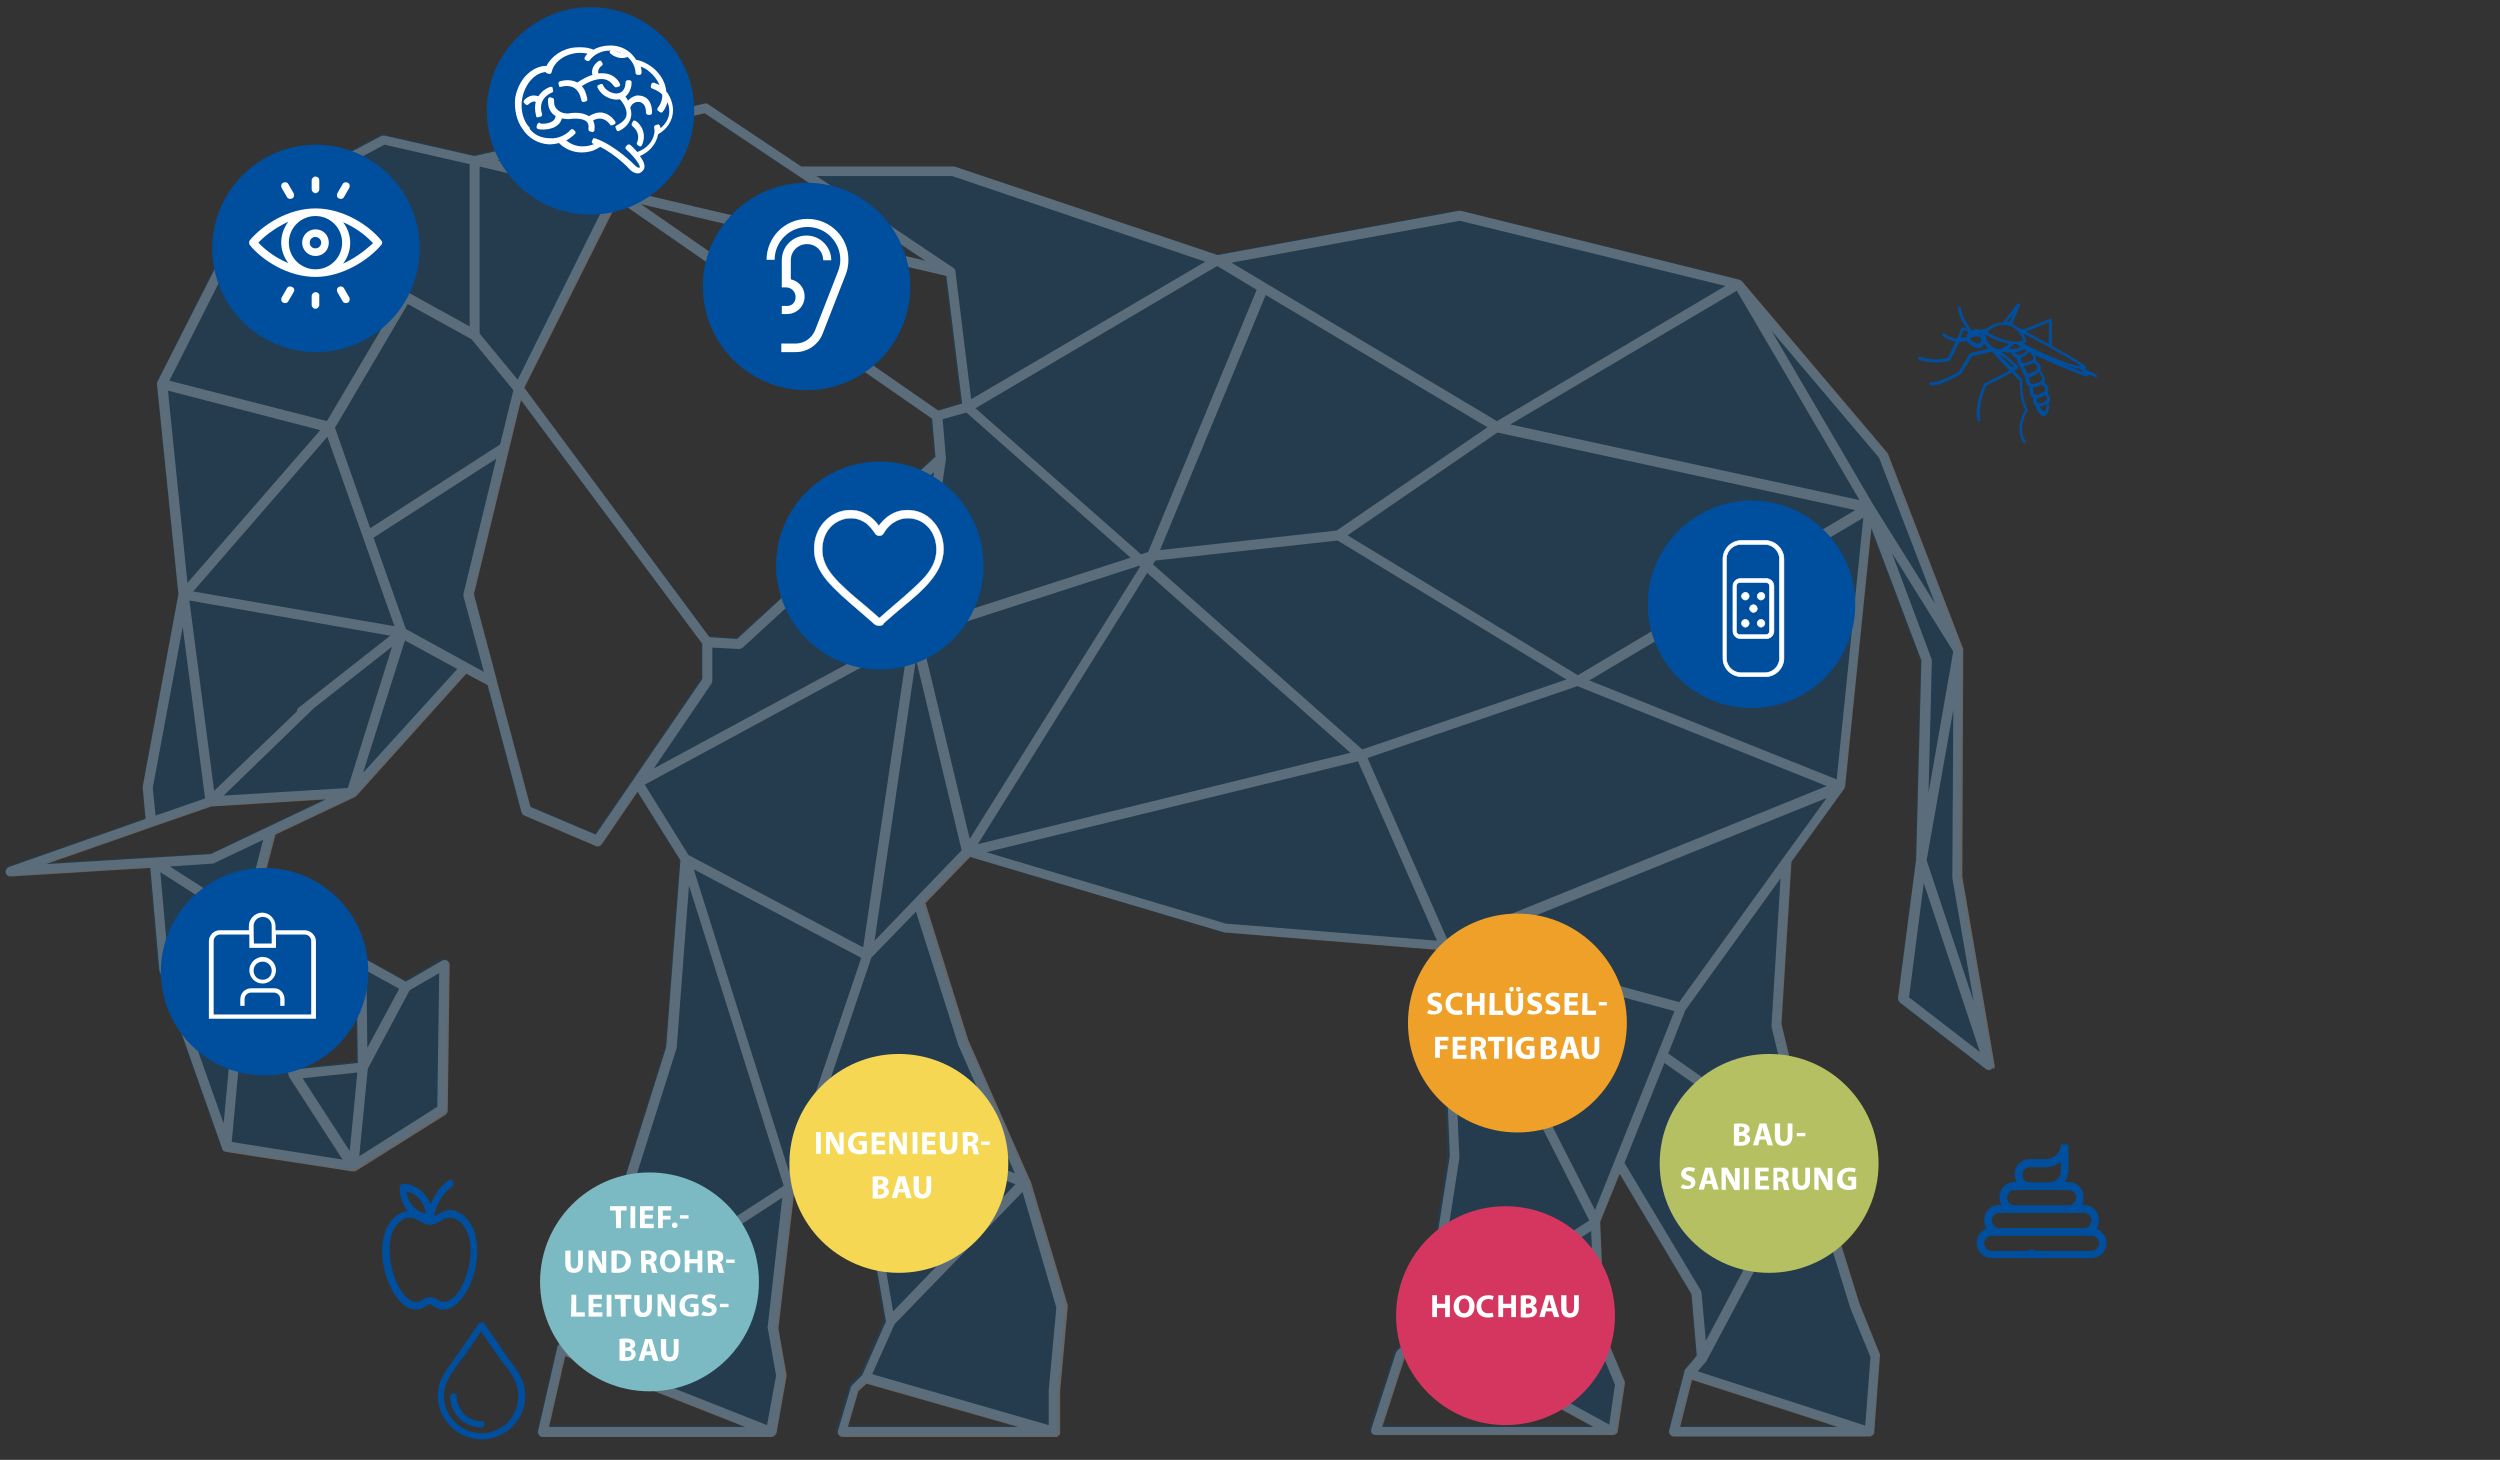 <?xml version="1.0" encoding="UTF-8"?> <!-- Generator: Adobe Illustrator 27.0.0, SVG Export Plug-In . SVG Version: 6.00 Build 0) --> <svg xmlns="http://www.w3.org/2000/svg" xmlns:xlink="http://www.w3.org/1999/xlink" id="Ebene_1" x="0px" y="0px" viewBox="0 0 525.4 306.8" style="enable-background:new 0 0 525.4 306.8;" xml:space="preserve"><rect x="0" y="0" width="525.4" height="306.8" fill="#333333" stroke="none"/> <style type="text/css"> .st0{opacity:0.3;} .st1{clip-path:url(#SVGID_00000106129742919104970540000006087996431037989537_);} .st2{fill:#005289;} .st3{opacity:0.25;} .st4{clip-path:url(#SVGID_00000053508872541961571100000009542885779358308276_);} .st5{fill:#FFFFFF;} .st6{fill:#004E9E;} .st7{fill:#B4C061;} .st8{fill:#F5D754;} .st9{enable-background:new ;} .st10{fill:#7BBAC3;} .st11{fill:#D5365F;} .st12{fill:none;stroke:#004E9E;stroke-width:1.43;stroke-linecap:round;stroke-linejoin:round;} .st13{fill:none;stroke:#004E9E;stroke-width:1.64;stroke-linecap:round;stroke-linejoin:round;} .st14{fill:none;stroke:#FFFFFF;stroke-width:0.68;stroke-miterlimit:10;} .st15{fill:none;stroke:#FFFFFF;stroke-width:0.14;stroke-miterlimit:10;} .st16{fill:none;stroke:#FFFFFF;stroke-width:7.000000e-02;stroke-miterlimit:10;} .st17{fill:none;stroke:#004E9E;stroke-width:0.21;stroke-miterlimit:10;} .st18{fill:#EFA029;} </style> <g> <g id="Ebene_1_00000163764064732608913000000014586172692980531355_"> <g> <g> <g class="st0"> <g> <g> <g> <defs> <rect id="SVGID_1_" y="20.5" width="419.8" height="282.2"></rect> </defs> <clipPath id="SVGID_00000173154624280760362100000003629141733381056408_"> <use xlink:href="#SVGID_1_" style="overflow:visible;"></use> </clipPath> <g style="clip-path:url(#SVGID_00000173154624280760362100000003629141733381056408_);"> <path class="st2" d="M385.8,299.6h-33.1l2.6-9.9L385.8,299.6z M290.2,299.6l4.7-14.5l4.9-4.5l34.7,19H290.2L290.2,299.6z M196.9,86.1l-62.5-43.3l64.2,15.1l3.3,26.8L196.9,86.1L196.9,86.1z M154.7,134.1l-5.8-0.4L110,81.4L129.6,42l66,45.8 l0.7,8L154.7,134.1L154.7,134.1z M213.7,299.6H178l2.2-7.5l1.7-1.6L213.7,299.6z M115.1,299.6l3.4-14.9l37.7,14.9 C156.3,299.6,115.1,299.6,115.1,299.6z M125,175.2l-13.7-5.8l-7.1-26.6v-0.1l-4.8-18l9.9-40.8l38.1,51.2v7.4L125,175.2 L125,175.2z M147.8,23.7l46.3,31l-64.7-15.2c0,0,0,0-0.1,0l-25.2-5.9L147.8,23.7L147.8,23.7z M44.2,179.3l-34.6,2.1 l22.3-7.8l0,0l12.4-4.3l24.1-1.5L44.2,179.3L44.2,179.3z M418.8,223.7L418.8,223.7L412,184l0.2-47.4v-0.1 c0-0.1,0-0.1,0-0.2v-0.1l-15.8-41c0-0.1-0.1-0.2-0.2-0.3l-30.5-36l0,0c-0.1-0.1-0.2-0.2-0.3-0.2l0,0 c-0.1,0-0.2-0.1-0.2-0.1l-58.5-14.4c-0.1,0-0.3,0-0.4,0l-50.7,9.3l-55.2-18.6c-0.1,0-0.2,0-0.3,0h-31.9l-19.6-13.1 c-0.2-0.2-0.5-0.2-0.8-0.1L99.5,32.5l-18.9-4.3c-0.2-0.1-0.5,0-0.7,0.1l-28.1,15l0,0c-0.1,0-0.2,0.1-0.2,0.2l0,0 c-0.1,0.1-0.1,0.1-0.2,0.2l0,0l0,0L33,80.1l0,0c0,0.1-0.1,0.1-0.1,0.2c0,0,0,0,0,0.1v0.1c0,0.1,0,0.1,0,0.2l0,0l4.5,44.1 l-7.5,40.4c0,0.1,0,0.2,0,0.3l0.6,6.5L1.7,182c-0.5,0.2-0.8,0.7-0.7,1.2s0.5,0.8,1,0.8c0,0,0,0,0.1,0l29.2-1.8l1.9,21.5 c0,0.1,0,0.2,0.1,0.3l13.1,37.1l0,0c0,0.1,0.1,0.1,0.1,0.2c0,0,0,0,0,0.1s0.1,0.1,0.2,0.2l0,0c0.1,0.1,0.1,0.1,0.2,0.1 c0,0,0,0,0.1,0s0.1,0,0.2,0.1l0,0l26.6,4.1c0.1,0,0.1,0,0.2,0s0.2,0,0.2,0l0,0c0.1,0,0.2-0.1,0.2-0.1s0,0,0.1,0l0,0 L93.3,234c0.3-0.2,0.5-0.5,0.5-0.9l0.4-30.6c0-0.4-0.2-0.7-0.5-0.9s-0.7-0.2-1.1,0L85,206l-8.8-4.9c-0.3-0.2-0.7-0.2-1.1,0 s-0.5,0.5-0.5,0.9l0.3,21.1l-12.7,1.3l-9.4-30.9l4.8-18.3l16.5-7.8c0,0,0,0,0.1,0s0.2-0.1,0.2-0.2c0,0,0,0,0.1,0l23.3-25.8 l4.5,2.4l7.1,26.7c0.1,0.3,0.3,0.6,0.6,0.7l15,6.4c0.1,0.1,0.3,0.1,0.4,0.1c0.3,0,0.7-0.2,0.9-0.5l7.5-10.9l9,14.4l-3,39.3 l-12.7,40.4l-5.4,16.5l-4.7,5.9l0,0l-0.1,0.1v0.1l0,0v0.1c0,0,0,0,0,0.1l-4,17.4c-0.1,0.3,0,0.6,0.2,0.9s0.5,0.4,0.8,0.4 h48c0.1,0,0.2,0,0.3-0.1h0.1c0.1,0,0.1-0.1,0.2-0.1l0.1-0.1c0.1,0,0.1-0.1,0.1-0.1l0.1-0.1c0,0,0,0,0.1-0.1 c0-0.1,0-0.1,0.1-0.2l0,0l2-12.1c0-0.1,0-0.2,0-0.4l-1.7-9.7l3.3-29.4l5.3-15.6l10.3,22.8l3.6,20.7l-5,11.3l-2.1,2.1 c-0.1,0.1-0.2,0.3-0.3,0.5l-2.7,9.1c-0.1,0.3,0,0.7,0.2,0.9c0.2,0.3,0.5,0.4,0.8,0.4h44.6c0.1,0,0.1,0,0.2,0 c0.2,0,0.3-0.1,0.4-0.2c0.1-0.1,0.2-0.2,0.3-0.3c0.1-0.1,0.1-0.2,0.1-0.4c0-0.1,0-0.1,0-0.2v-8.5l1.6-17.6 c0-0.1,0-0.3,0-0.4l-7.8-26.1c0,0,0-0.1-0.1-0.1l-13-29.4l-9-28.8l9.4-9.7l53.5,15.9c0.1,0,0.1,0,0.2,0l45.3,3.7l1.8,43.2 l-5.5,35.9l-5.4,5c-0.1,0.1-0.2,0.3-0.3,0.4l-5.2,16.1c-0.1,0.3,0,0.7,0.1,0.9c0.2,0.3,0.5,0.4,0.9,0.4h49.9 c0.1,0,0.2,0,0.3-0.1h0.1c0.1,0,0.1-0.1,0.2-0.1c0,0,0,0,0.1-0.1s0.1-0.1,0.2-0.2l0,0l0,0c0.1-0.1,0.1-0.2,0.1-0.3l0,0 l1.5-10.1c0-0.2,0-0.4-0.1-0.5l-4-9.8l-1-23.6l4.1-10.1l15.1,25.3l1.1,12.9l-2.5,3c0,0.1-0.1,0.1-0.1,0.2v0.1v0.1 l-3.2,12.3c-0.1,0.3,0,0.6,0.2,0.9c0.2,0.2,0.5,0.4,0.8,0.4h41.1c0.1,0,0.2,0,0.4-0.1c0,0,0.1,0,0.1-0.1 c0.1,0,0.1-0.1,0.2-0.1l0.1-0.1c0,0,0.1-0.1,0.1-0.2c0,0,0-0.1,0.1-0.1c0,0,0,0,0-0.1s0-0.2,0-0.2l0,0l1.2-15.9 c0-0.2,0-0.3-0.1-0.5l-4.2-10.4l-9.7-31.1l0,0l-6.7-27.6l2.1-34l11.2-15.5l0,0v-0.1c0-0.1,0.1-0.1,0.1-0.2v-0.1v-0.1 l5.5-54.1l10.5,27.8l-1.1,41.7l-3.7,29.1c0,0.4,0.1,0.7,0.4,1l18.1,14l0,0c0.1,0.1,0.1,0.1,0.2,0.1h0.1 c0.1,0,0.2,0.1,0.3,0.1c0.1,0,0.2,0,0.3-0.1l0,0c0.1,0,0.1-0.1,0.2-0.1l0,0l0,0c0.1-0.1,0.1-0.1,0.2-0.2l0,0 c0.1-0.1,0.1-0.1,0.1-0.2l0,0c0-0.1,0-0.1,0.1-0.2c0,0,0,0,0-0.1C418.9,223.9,418.9,223.8,418.8,223.7"></path> </g> </g> </g> </g> </g> <g class="st3"> <g> <g> <g> <defs> <rect id="SVGID_00000136412378597183869520000007338884873825888432_" x="0.1" y="20.6" width="420.1" height="282.4"></rect> </defs> <clipPath id="SVGID_00000044154403771477384550000011190353132760134016_"> <use xlink:href="#SVGID_00000136412378597183869520000007338884873825888432_" style="overflow:visible;"></use> </clipPath> <g style="clip-path:url(#SVGID_00000044154403771477384550000011190353132760134016_);"> <path class="st5" d="M404.3,185.6l11.8,35.5l-14.9-11.5L404.3,185.6L404.3,185.6z M397.6,116.2l12.9,20.7l-5.2,29.7 l0.7-27.8c0-0.1,0-0.3-0.1-0.4L397.6,116.2L397.6,116.2z M372.3,215.8l6.1,25.1l-27.8-19.5l3.6-9.1l20-27.7l-1.9,30.9 C372.3,215.6,372.3,215.7,372.3,215.8 M388.9,275l4.2,10.2l-1.1,14.4l-35.2-11.4l1.8-2.1c0-0.1,0.1-0.1,0.1-0.2l0,0 l21.2-39.9L388.9,275C388.8,274.9,388.9,274.9,388.9,275 M355.6,290l30.6,9.9h-33.1L355.6,290z M341.4,244.4l8.4-21 l28.9,20.3l-20.2,38.1l-0.9-10c0-0.2-0.1-0.3-0.1-0.5L341.4,244.4L341.4,244.4z M335.2,254.3l-27.3-53.7l44,11.9l-3.5,8.8 l0,0L335.2,254.3z M339.4,291l-1.2,8.4L302,279.5l32.4-20.8l0.9,22.2c0,0.1,0,0.2,0.1,0.4L339.4,291L339.4,291z M295.2,285.4l4.9-4.5l34.8,19h-44.4L295.2,285.4z M304.8,199.6l0.3-0.1l28.9,57l-32.6,21l5.3-34.1c0-0.1,0-0.1,0-0.2 L304.8,199.6L304.8,199.6z M207.3,179.1l78.1-19.1l16.6,37.7l-44.4-3.6L207.3,179.1L207.3,179.1z M201.3,219.3v0.1l12,27.2 l-40.1-15.9l9.9-29.4l9.4-9.7L201.3,219.3L201.3,219.3z M187.7,275.6l-3.3-19.1c0-0.1,0-0.2-0.1-0.3l-10.4-23l39.5,15.7 L187.7,275.6L187.7,275.6z M222,274.8l-1.6,17.4v0.1v7.2l-37.1-10.7l4.7-10.5l26.9-27.8L222,274.8L222,274.8z M178.2,299.9 l2.2-7.5l1.7-1.6l31.9,9.1H178.2z M161.4,279.4l1.7,9.7l-1.9,10.4l-41.5-16.4l3.8-4.8l40.9-26.6l-3.1,27.4 C161.4,279.2,161.4,279.3,161.4,279.4 M118.8,285l37.8,14.9h-41.2L118.8,285z M129.3,261.1l12.8-40.5c0-0.1,0-0.2,0.1-0.2 l2.6-34.3l19.9,63.1L124.8,275L129.3,261.1L129.3,261.1z M135.5,164.9l55.4-30l-9.5,64.2l-36.7-19.4L135.5,164.9 L135.5,164.9z M125.2,175.4l-13.7-5.8l-7.1-26.6c0,0,0,0,0-0.1l-4.8-18l9.9-40.8l38.1,51.2v7.4L125.2,175.4L125.2,175.4z M85.3,132.2L78.5,113l25.8-16.6l-6.9,28.4c0,0.2,0,0.3,0,0.5l4.3,15.9L85.3,132.2z M76.3,162.4l8.8-27.8l11,6L76.3,162.4 L76.3,162.4z M51.3,192.1l-15.6-10l8.9-0.6c0.1,0,0.3,0,0.4-0.1l10.3-4.9L51.3,192.1L51.3,192.1z M60.7,226.1L60.7,226.1 c0,0.1,0.1,0.2,0.1,0.3L72,243.7L48.7,240l3.8-40.9L60.7,226.1L60.7,226.1z M83.9,207.8l-6.7,12.4L77,204L83.9,207.8 L83.9,207.8z M91.9,232.6L75.5,243l1.8-18.4l8.8-16.5l6.2-3.6L91.9,232.6z M73.5,241.9l-9.9-15.3l11.5-1.2 C75.1,225.5,73.5,241.9,73.5,241.9z M33.7,183.3l17.2,11L47,236.1l-11.5-32.5L33.7,183.3L33.7,183.3z M32,173.8L32,173.8 l12.4-4.3l24.1-1.5l-24.2,11.5l-34.6,2.1L32,173.8L32,173.8z M32.1,165.6l6.3-33.8l4.7,36l-10.4,3.6 C32.7,171.4,32.1,165.6,32.1,165.6z M35.3,82.1l32,8.3l-27.9,32.1L35.3,82.1L35.3,82.1z M80.8,30.4l17.9,4.1v34.1l-44-24.3 L80.8,30.4L80.8,30.4z M148.1,23.8l46.4,31l-64.7-15.2c0,0,0,0-0.1,0l-25.2-5.9L148.1,23.8L148.1,23.8z M200.1,37l53.2,18 l-49.2,28.9l-3.3-26.8l0,0V57c0,0,0,0,0-0.1s-0.1-0.1-0.1-0.2l0,0c0-0.1-0.1-0.1-0.1-0.2l0,0l-0.1-0.1l0,0L171.6,37H200.1 L200.1,37z M306.8,46.4l55.8,13.7l-48,28.4l-55.8-33.3L306.8,46.4L306.8,46.4z M386,163.8L334,143l57.6-34.2L386,163.8z M242.3,118.6l0.5-0.8l38.3-4.2l48.1,29.2l-42.9,14.7L242.3,118.6L242.3,118.6z M241.1,120.4l42.7,37.8l-78.3,19.2 L241.1,120.4L241.1,120.4z M149.5,143.7c0.1-0.2,0.2-0.4,0.2-0.6v-7l5.6,0.3l0,0l0,0c0.1,0,0.3,0,0.4-0.1l0,0 c0.1-0.1,0.2-0.1,0.4-0.2l0,0l40.2-36.9l-4.9,33.1l-54,29.2L149.5,143.7L149.5,143.7z M129.9,42.2l66,45.8l0.7,8 l-41.7,38.3l-5.8-0.4l-38.9-52.4L129.9,42.2L129.9,42.2z M203.8,176.3l-10.2-42.6l45.8-14.8l0.2,0.2L203.8,176.3 L203.8,176.3z M280.9,111.5l-37.1,4.1L266,62l46.6,27.8L280.9,111.5L280.9,111.5z M331.6,141.9l-48.4-29.4l31.5-21.6 l75.2,16.3L331.6,141.9L331.6,141.9z M365,61.1l25.8,44l-73.4-15.9L365,61.1L365,61.1z M255.8,55.9l8.3,5L241.3,116 l-1.5,0.5L205,85.8L255.8,55.9L255.8,55.9z M203.1,86.7l34.5,30.5l-43.9,14.2l5.1-34.9c0-0.1,0-0.2,0-0.2l0,0l-0.7-8.2 L203.1,86.7L203.1,86.7z M198.9,58l3.3,26.8l-5,1.5l-62.5-43.4L198.9,58L198.9,58z M52.9,45.7l31,17.1L68.7,88.5L35.6,80 C35.6,80,52.9,45.8,52.9,45.7z M40.6,124.3l28.2-32.5l14.1,39.8L40.6,124.3L40.6,124.3z M64.7,147.2L64.7,147.2l-1.9,1.5 c-0.2,0.1-0.3,0.3-0.4,0.6v0.2L45,166.2l-5.2-40l42.2,7.4L64.7,147.2L64.7,147.2z M73.1,165.6L47,167.2l19-18.4l16.4-12.9 L73.1,165.6z M105.1,93.4L77.8,111l-7.4-21.1l15.3-26l13.4,7.4l8.8,10.7L105.1,93.4L105.1,93.4z M108.8,79.8l-8-9.7V35 l27.1,6.4L108.8,79.8L108.8,79.8z M165.8,246.2l-20-63.5l35.2,18.6L165.8,246.2L165.8,246.2z M183.8,197.7l8.7-59.2 l9.6,40.2L183.8,197.7L183.8,197.7z M304.2,197.5l-16.8-38.2l44.1-15.1l52.4,21L304.2,197.5L304.2,197.5z M374.7,180.4 L374.7,180.4l-21.8,30.2l-45-12.2l76-30.7L374.7,180.4L374.7,180.4z M406.7,126.9l-13-20.8l-21.4-36.6l22.6,26.7 L406.7,126.9z M414.8,210.5l-9.9-29.7l5.6-31.6l-0.2,35.1c0,0.1,0,0.1,0,0.2L414.8,210.5L414.8,210.5z M419.1,224.5 c0-0.1,0-0.1,0.1-0.2c0,0,0,0,0-0.1s0-0.2,0-0.3l0,0l-6.8-39.7l0.2-47.4v-0.1c0-0.1,0-0.1,0-0.2v-0.1l-15.8-41 c0-0.1-0.1-0.2-0.2-0.3l-30.5-36l0,0c-0.1-0.1-0.2-0.2-0.3-0.2l0,0c-0.1,0-0.2-0.1-0.2-0.1L307,44.3c-0.1,0-0.3,0-0.4,0 l-50.7,9.3L200.6,35c-0.1,0-0.2,0-0.3,0h-31.9l-19.6-13.1c-0.2-0.2-0.5-0.2-0.8-0.1l-48.3,11l-18.9-4.3 c-0.2,0-0.5,0-0.7,0.1L52,43.4l0,0c-0.1,0-0.1,0.1-0.2,0.2l0,0c-0.1,0.1-0.1,0.1-0.2,0.2l0,0l0,0L33.1,80.2l0,0 c0,0.1-0.1,0.1-0.1,0.2c0,0,0,0,0,0.1v0.1c0,0.1,0,0.2,0,0.2l0,0l4.5,44.1L30,165.3c0,0.1,0,0.2,0,0.3l0.6,6.5L1.9,182.2 c-0.5,0.2-0.8,0.7-0.7,1.2c0.1,0.5,0.5,0.8,1,0.8c0,0,0,0,0.1,0l29.3-1.8l1.9,21.5c0,0.1,0,0.2,0.1,0.3l13.1,37.2l0,0 c0,0.1,0.1,0.1,0.1,0.2c0,0,0,0,0,0.1s0.1,0.1,0.2,0.2l0,0c0.1,0.1,0.1,0.1,0.2,0.1c0,0,0,0,0.1,0s0.1,0,0.2,0.1l0,0 l26.6,4.1c0.1,0,0.1,0,0.2,0s0.2,0,0.2,0l0,0c0.1,0,0.2-0.1,0.2-0.1s0,0,0.1,0l0,0l18.8-11.8c0.3-0.2,0.5-0.5,0.5-0.9 l0.4-30.6c0-0.4-0.2-0.7-0.5-0.9s-0.7-0.2-1.1,0l-7.6,4.4l-8.8-4.9c-0.3-0.2-0.7-0.2-1.1,0c-0.3,0.2-0.5,0.5-0.5,0.9 l0.3,21.1l-12.7,1.3l-9.4-30.9l4.8-18.4l16.5-7.8c0,0,0,0,0.1,0s0.2-0.1,0.2-0.2c0,0,0,0,0.1,0L98,141.6l4.5,2.4l7.1,26.7 c0.1,0.3,0.3,0.6,0.6,0.7l15,6.4c0.1,0.1,0.3,0.1,0.4,0.1c0.3,0,0.7-0.2,0.9-0.5l7.5-11l9,14.4l-3,39.3l-12.7,40.4 l-5.4,16.5l-4.7,5.9l0,0l-0.1,0.1v0.1l0,0v0.1c0,0,0,0,0,0.1l-4,17.4c-0.1,0.3,0,0.6,0.2,0.9s0.5,0.4,0.8,0.4h48l0,0 c0.1,0,0.2,0,0.3-0.1h0.1c0.1,0,0.1-0.1,0.2-0.1l0.1-0.1c0.1,0,0.1-0.1,0.1-0.1l0.1-0.1c0,0,0,0,0.1-0.1 c0-0.1,0-0.1,0.1-0.2l0,0l2.1-11.9c0-0.1,0-0.2,0-0.4l-1.7-9.7l3.4-29.4l5.3-15.6l10.3,22.8l3.6,20.7l-5,11.3l-2.1,2.1 c-0.1,0.1-0.2,0.3-0.3,0.5l-2.7,9.1c-0.1,0.3,0,0.7,0.2,0.9c0.2,0.3,0.5,0.4,0.8,0.4h44.7c0.1,0,0.1,0,0.2,0 c0.2,0,0.3-0.1,0.4-0.2c0.1-0.1,0.2-0.2,0.3-0.3c0.1-0.1,0.1-0.2,0.1-0.4c0-0.1,0-0.1,0-0.2v-8.6l1.6-17.6 c0-0.1,0-0.3,0-0.4l-7.8-26.1c0,0,0-0.1-0.1-0.1l-13-29.5l-9-28.8l9.4-9.7l53.5,15.9c0.1,0,0.1,0,0.2,0l45.3,3.7l1.8,43.2 l-5.6,35.9l-5.4,5c-0.1,0.1-0.2,0.3-0.3,0.4l-5.2,16.1c-0.1,0.3,0,0.7,0.1,0.9s0.5,0.4,0.9,0.4H339l0,0 c0.1,0,0.2,0,0.3-0.1h0.1c0.1,0,0.1-0.1,0.2-0.1c0,0,0,0,0.1-0.1s0.1-0.1,0.2-0.2l0,0l0,0c0.1-0.1,0.1-0.2,0.1-0.3l0,0 l1.5-10.1c0-0.2,0-0.4-0.1-0.5l-4.1-9.8l-1-23.6l4.1-10.1l15.1,25.3l1.1,12.9l-2.5,3c0,0.1-0.1,0.1-0.1,0.2v0.1v0.1 l-3.2,12.3c-0.1,0.3,0,0.6,0.2,0.9s0.5,0.4,0.8,0.4h41.1c0.1,0,0.2,0,0.4-0.1c0,0,0.1,0,0.1-0.1c0.1,0,0.1-0.1,0.2-0.1 l0.1-0.1c0,0,0.1-0.1,0.1-0.2c0,0,0-0.1,0.1-0.1c0,0,0,0,0-0.1s0-0.1,0-0.2l0,0l1.2-16c0-0.2,0-0.3-0.1-0.5l-4.2-10.4 l-9.7-31.2l0,0l0,0l-6.7-27.6l2.1-34.1l11.2-15.5l0,0v-0.1c0-0.1,0.1-0.1,0.1-0.2v-0.1v-0.1l5.5-54.1l10.5,27.8l-1.1,41.8 l-3.8,29.1c0,0.4,0.1,0.7,0.4,1l18.1,14l0,0c0.1,0.1,0.1,0.1,0.2,0.1h0.1c0.1,0,0.2,0.1,0.3,0.1c0.1,0,0.2,0,0.3-0.1l0,0 c0.1,0,0.1-0.1,0.2-0.1l0,0l0,0c0.1-0.1,0.1-0.1,0.2-0.2l0,0C419.1,224.7,419.1,224.6,419.1,224.5 C419.1,224.5,419.2,224.5,419.1,224.5"></path> </g> </g> </g> </g> </g> </g> <g> <g> <g> <g> <g> <defs> <rect id="SVGID_00000046327461734661852480000005553776307143886777_" x="100.8" y="0" width="52.2" height="52.2"></rect> </defs> <clipPath id="SVGID_00000042696711519390697480000017468916404056547725_"> <use xlink:href="#SVGID_00000046327461734661852480000005553776307143886777_" style="overflow:visible;"></use> </clipPath> </g> </g> </g> </g> <path class="st6" d="M124.1,45.1c12.1,0,21.8-9.8,21.8-21.8s-9.8-21.8-21.8-21.8s-21.8,9.8-21.8,21.8S112,45.1,124.1,45.1"></path> <g> <g> <g> <g> <defs> <rect id="SVGID_00000139991263136339546250000004473752267698842800_" x="344.8" y="103.7" width="52.2" height="52.2"></rect> </defs> <clipPath id="SVGID_00000065045455509360295130000003289017528788211888_"> <use xlink:href="#SVGID_00000139991263136339546250000004473752267698842800_" style="overflow:visible;"></use> </clipPath> </g> </g> </g> </g> <path class="st6" d="M368.1,148.8c12.1,0,21.8-9.8,21.8-21.8s-9.8-21.8-21.8-21.8s-21.8,9.8-21.8,21.8S356,148.8,368.1,148.8"></path> </g> <g> <g> <g> <g> <g> <defs> <rect id="SVGID_00000056402463849263323490000016742647087948599733_" x="43.1" y="28.9" width="52.2" height="52.2"></rect> </defs> <clipPath id="SVGID_00000082368122561613454410000002523549604939794335_"> <use xlink:href="#SVGID_00000056402463849263323490000016742647087948599733_" style="overflow:visible;"></use> </clipPath> </g> </g> </g> </g> <path class="st6" d="M66.4,74c12.1,0,21.8-9.8,21.8-21.8s-9.8-21.8-21.8-21.8s-21.8,9.8-21.8,21.8S54.3,74,66.4,74"></path> </g> <g> <g> <g> <g> <g> <defs> <rect id="SVGID_00000042016928405502979030000001356070337258691719_" x="347.4" y="219.9" width="54.7" height="54.7"></rect> </defs> <clipPath id="SVGID_00000073680928978477480990000009244458578211869075_"> <use xlink:href="#SVGID_00000042016928405502979030000001356070337258691719_" style="overflow:visible;"></use> </clipPath> </g> </g> </g> </g> <path class="st7" d="M371.8,267.5c12.7,0,23-10.3,23-23s-10.3-23-23-23s-23,10.3-23,23C348.8,257.2,359.1,267.5,371.8,267.5"></path> </g> <path class="st5" d="M364.5,236.2c0.3-0.1,0.8-0.1,1.3-0.1c0.6,0,1,0.1,1.4,0.3c0.3,0.2,0.5,0.5,0.5,0.9s-0.2,0.8-0.8,1l0,0 c0.5,0.2,0.9,0.6,0.9,1.1c0,0.4-0.2,0.7-0.5,1s-0.9,0.4-1.8,0.4c-0.5,0-0.9,0-1.1-0.1v-4.5L364.5,236.2L364.5,236.2z M365.5,237.9h0.3c0.5,0,0.8-0.2,0.8-0.6s-0.3-0.5-0.7-0.5c-0.2,0-0.4,0-0.4,0L365.5,237.9L365.5,237.9z M365.5,240 c0.1,0,0.2,0,0.4,0c0.5,0,0.9-0.2,0.9-0.7s-0.4-0.6-0.9-0.6h-0.4V240L365.5,240z M369.8,239.5l-0.3,1.2h-1.1l1.4-4.6h1.4l1.4,4.6 h-1.1l-0.4-1.2H369.8L369.8,239.5z M370.9,238.8l-0.3-1c-0.1-0.3-0.2-0.6-0.2-0.9l0,0c-0.1,0.3-0.1,0.6-0.2,0.9l-0.3,1H370.9z M374.1,236.1v2.6c0,0.8,0.3,1.2,0.8,1.2s0.8-0.4,0.8-1.2v-2.6h1v2.6c0,1.4-0.7,2.1-1.9,2.1s-1.8-0.6-1.8-2.1v-2.6H374.1z M379.4,238.1v0.7h-1.8v-0.7H379.4z"></path> <g> <g> <g> <g> <g> <defs> <rect id="SVGID_00000052070888220136171920000016188656640535229087_" x="164.5" y="220.1" width="54.7" height="54.7"></rect> </defs> <clipPath id="SVGID_00000074410378975982946740000006320425826921795751_"> <use xlink:href="#SVGID_00000052070888220136171920000016188656640535229087_" style="overflow:visible;"></use> </clipPath> </g> </g> </g> </g> <path class="st8" d="M188.9,267.5c12.7,0,23-10.3,23-23s-10.3-23-23-23s-23,10.3-23,23C165.9,257.2,176.2,267.5,188.9,267.5"></path> </g> <path class="st5" d="M172.5,237.9v4.6h-1v-4.6H172.5z M173.6,242.5v-4.6h1.2l0.9,1.7c0.3,0.5,0.5,1.1,0.8,1.6l0,0 c-0.1-0.6-0.1-1.2-0.1-1.9V238h0.9v4.6h-1.1l-1-1.8c-0.3-0.5-0.6-1.1-0.8-1.6l0,0c0,0.6,0,1.3,0,2v1.4L173.6,242.5L173.6,242.5z M182.2,242.3c-0.3,0.1-0.9,0.3-1.5,0.3c-0.8,0-1.4-0.2-1.9-0.6c-0.4-0.4-0.6-1-0.6-1.7c0-1.5,1.1-2.4,2.6-2.4 c0.6,0,1.1,0.1,1.3,0.2l-0.2,0.8c-0.2-0.1-0.6-0.2-1.1-0.2c-0.9,0-1.5,0.5-1.5,1.5s0.6,1.5,1.4,1.5c0.2,0,0.4,0,0.5-0.1v-1h-0.7 v-0.8h1.7V242.3L182.2,242.3z M185.9,240.6h-1.7v1.1h1.9v0.9h-2.9V238h2.8v0.9h-1.8v0.9h1.7V240.6L185.9,240.6z M186.9,242.5 v-4.6h1.2l0.9,1.7c0.3,0.5,0.5,1.1,0.8,1.6l0,0c-0.1-0.6-0.1-1.2-0.1-1.9V238h0.9v4.6h-1.1l-1-1.8c-0.3-0.5-0.6-1.1-0.8-1.6l0,0 c0,0.6,0,1.3,0,2v1.4L186.9,242.5L186.9,242.5z M192.8,237.9v4.6h-1v-4.6H192.8z M196.5,240.6h-1.7v1.1h1.9v0.9h-2.9V238h2.8v0.9 h-1.8v0.9h1.7V240.6L196.5,240.6z M198.6,237.9v2.6c0,0.8,0.3,1.2,0.8,1.2s0.8-0.4,0.8-1.2v-2.6h1v2.6c0,1.4-0.7,2.1-1.9,2.1 s-1.8-0.6-1.8-2.1v-2.6H198.6L198.6,237.9z M202.3,238c0.3-0.1,0.8-0.1,1.4-0.1c0.7,0,1.1,0.1,1.5,0.4c0.3,0.2,0.4,0.5,0.4,1 c0,0.6-0.4,1-0.8,1.1l0,0c0.3,0.1,0.5,0.4,0.6,0.9s0.3,1.1,0.4,1.3h-1.1c-0.1-0.1-0.2-0.5-0.3-1.1s-0.3-0.7-0.7-0.7h-0.3v1.8h-1 L202.3,238L202.3,238z M203.4,240h0.4c0.5,0,0.8-0.3,0.8-0.7s-0.3-0.6-0.8-0.6c-0.2,0-0.4,0-0.5,0L203.4,240L203.4,240z M208,239.9v0.7h-1.8v-0.7H208z"></path> <g class="st9"> <path class="st5" d="M183.5,247.3c0.3-0.1,0.8-0.1,1.3-0.1c0.6,0,1,0.1,1.4,0.3c0.3,0.2,0.5,0.5,0.5,0.9s-0.2,0.8-0.8,1l0,0 c0.5,0.1,0.9,0.5,0.9,1.1c0,0.4-0.2,0.7-0.5,1s-0.9,0.4-1.8,0.4c-0.5,0-0.9,0-1.1-0.1v-4.5H183.5z M184.5,249h0.3 c0.5,0,0.8-0.2,0.8-0.6c0-0.3-0.3-0.5-0.7-0.5c-0.2,0-0.4,0-0.4,0L184.5,249L184.5,249z M184.5,251.1c0.1,0,0.2,0,0.4,0 c0.5,0,0.9-0.2,0.9-0.7s-0.4-0.6-0.9-0.6h-0.4V251.1z"></path> </g> <g class="st9"> <path class="st5" d="M188.8,250.6l-0.3,1.2h-1.1l1.4-4.6h1.4l1.4,4.6h-1.1l-0.4-1.2H188.8z M189.9,249.9l-0.3-1 c-0.1-0.3-0.2-0.6-0.2-0.9l0,0c-0.1,0.3-0.1,0.6-0.2,0.9l-0.3,1H189.9z"></path> </g> <g class="st9"> <path class="st5" d="M193.1,247.2v2.6c0,0.8,0.3,1.2,0.8,1.2s0.8-0.4,0.8-1.2v-2.6h1v2.6c0,1.4-0.7,2.1-1.9,2.1 s-1.8-0.6-1.8-2.1v-2.6H193.1z"></path> </g> <g> <g> <g> <g> <g> <defs> <rect id="SVGID_00000034772584868565630110000018435195979565772977_" x="112.1" y="245" width="54.7" height="54.7"></rect> </defs> <clipPath id="SVGID_00000016788524321389570740000002093818784032827056_"> <use xlink:href="#SVGID_00000034772584868565630110000018435195979565772977_" style="overflow:visible;"></use> </clipPath> </g> </g> </g> </g> <path class="st10" d="M136.5,292.4c12.7,0,23-10.3,23-23s-10.3-23-23-23s-23,10.3-23,23S123.8,292.4,136.5,292.4"></path> </g> <path class="st5" d="M129.4,254.4h-1.2v-0.9h3.5v0.9h-1.2v3.7h-1L129.4,254.4L129.4,254.4z M133.5,253.5v4.6h-1v-4.6H133.5 L133.5,253.5z M137.2,256.1h-1.7v1.1h1.9v0.9h-2.9v-4.6h2.8v0.9h-1.8v0.9h1.7V256.1L137.2,256.1z M138.3,253.5h2.8v0.9h-1.8v1.1 h1.6v0.8h-1.6v1.8h-1V253.5L138.3,253.5z M141.8,258.1c-0.4,0-0.6-0.3-0.6-0.6s0.2-0.6,0.6-0.6s0.6,0.3,0.6,0.6 S142.1,258.1,141.8,258.1L141.8,258.1z M144.7,255.4v0.7h-1.8v-0.7L144.7,255.4L144.7,255.4z"></path> <path class="st5" d="M119.9,262.8v2.6c0,0.8,0.3,1.2,0.8,1.2s0.8-0.4,0.8-1.2v-2.6h1v2.6c0,1.4-0.7,2.1-1.9,2.1s-1.8-0.6-1.8-2.1 v-2.5C118.9,262.8,119.9,262.8,119.9,262.8z M123.7,267.4v-4.6h1.2l0.9,1.7c0.3,0.5,0.5,1,0.8,1.6l0,0c-0.1-0.6-0.1-1.2-0.1-1.9 v-1.3h0.9v4.6h-1.1l-1-1.8c-0.3-0.5-0.6-1.1-0.8-1.6l0,0c0,0.6,0,1.3,0,2v1.4L123.7,267.4L123.7,267.4z M128.5,262.9 c0.4-0.1,0.9-0.1,1.4-0.1c0.9,0,1.4,0.2,1.9,0.5c0.5,0.4,0.8,0.9,0.8,1.7c0,0.9-0.3,1.5-0.8,1.9s-1.2,0.6-2.1,0.6 c-0.5,0-0.9,0-1.2-0.1L128.5,262.9L128.5,262.9z M129.5,266.6c0.1,0,0.2,0,0.4,0c0.9,0,1.6-0.5,1.6-1.6c0-1-0.6-1.5-1.4-1.5 c-0.2,0-0.4,0-0.5,0v3.1H129.5z M134.7,262.9c0.3,0,0.8-0.1,1.4-0.1c0.7,0,1.1,0.1,1.5,0.4c0.3,0.2,0.4,0.5,0.4,1 c0,0.6-0.4,1-0.8,1.1l0,0c0.3,0.1,0.5,0.4,0.6,0.9s0.3,1.1,0.4,1.3h-1.1c-0.1-0.1-0.2-0.5-0.3-1.1s-0.3-0.7-0.7-0.7h-0.3v1.8h-1 L134.7,262.9L134.7,262.9z M135.7,264.8h0.4c0.5,0,0.8-0.3,0.8-0.7c0-0.4-0.3-0.6-0.8-0.6c-0.2,0-0.4,0-0.5,0L135.7,264.8 L135.7,264.8z M143,265c0,1.5-0.9,2.4-2.2,2.4s-2.1-1-2.1-2.3c0-1.4,0.9-2.4,2.2-2.4S143,263.8,143,265L143,265z M139.7,265.1 c0,0.9,0.4,1.5,1.1,1.5s1.1-0.7,1.1-1.5s-0.4-1.5-1.1-1.5S139.7,264.2,139.7,265.1L139.7,265.1z M144.9,262.8v1.8h1.7v-1.8h1v4.6 h-1v-1.9h-1.7v1.9h-1v-4.6H144.9z M148.7,262.9c0.3,0,0.8-0.1,1.4-0.1c0.7,0,1.1,0.1,1.5,0.4c0.3,0.2,0.4,0.5,0.4,1 c0,0.6-0.4,1-0.8,1.1l0,0c0.3,0.1,0.5,0.4,0.6,0.9s0.3,1.1,0.4,1.3h-1.1c-0.1-0.1-0.2-0.5-0.3-1.1s-0.3-0.7-0.7-0.7h-0.3v1.8h-1 L148.7,262.9L148.7,262.9z M149.7,264.8h0.4c0.5,0,0.8-0.3,0.8-0.7c0-0.4-0.3-0.6-0.8-0.6c-0.2,0-0.4,0-0.5,0L149.7,264.8 L149.7,264.8z M154.4,264.7v0.7h-1.8v-0.7H154.4z"></path> <path class="st5" d="M120.1,272.1h1v3.7h1.8v0.9H120L120.1,272.1L120.1,272.1z M126.4,274.7h-1.7v1.1h1.9v0.9h-2.9v-4.6h2.8v0.9 h-1.8v1h1.7V274.7L126.4,274.7z M128.5,272.1v4.6h-1v-4.6H128.5z M130.4,273h-1.2v-0.9h3.5v0.9h-1.2v3.7h-1L130.4,273L130.4,273z M134.4,272.1v2.6c0,0.8,0.3,1.2,0.8,1.2s0.8-0.4,0.8-1.2v-2.6h1v2.6c0,1.4-0.7,2.1-1.9,2.1s-1.8-0.6-1.8-2.1v-2.5h1.1 L134.4,272.1L134.4,272.1z M138.2,276.6V272h1.2l0.9,1.7c0.3,0.5,0.5,1,0.8,1.6l0,0c-0.1-0.6-0.1-1.2-0.1-1.9v-1.3h0.9v4.6h-1.1 l-1-1.8c-0.3-0.5-0.6-1.1-0.8-1.6l0,0c0,0.6,0,1.3,0,2v1.4L138.2,276.6L138.2,276.6z M146.8,276.4c-0.3,0.1-0.9,0.3-1.5,0.3 c-0.8,0-1.4-0.2-1.9-0.6c-0.4-0.4-0.6-1-0.6-1.7c0-1.5,1.1-2.4,2.6-2.4c0.6,0,1.1,0.1,1.3,0.2l-0.2,0.8c-0.2-0.1-0.6-0.2-1.1-0.2 c-0.9,0-1.5,0.5-1.5,1.5s0.6,1.5,1.4,1.5c0.2,0,0.4,0,0.5-0.1v-1h-0.7V274h1.7V276.4L146.8,276.4z M147.8,275.6 c0.3,0.1,0.7,0.3,1.1,0.3c0.5,0,0.7-0.2,0.7-0.5s-0.2-0.5-0.8-0.6c-0.8-0.3-1.3-0.7-1.3-1.4c0-0.8,0.6-1.4,1.7-1.4 c0.5,0,0.9,0.1,1.2,0.2l-0.2,0.8c-0.2-0.1-0.5-0.2-1-0.2s-0.7,0.2-0.7,0.4c0,0.3,0.3,0.4,0.9,0.6c0.8,0.3,1.2,0.7,1.2,1.4 c0,0.8-0.6,1.4-1.9,1.4c-0.5,0-1-0.1-1.3-0.3L147.8,275.6L147.8,275.6z M153.1,274v0.7h-1.8V274H153.1z"></path> <g class="st9"> <path class="st5" d="M130.3,281.4c0.3-0.1,0.8-0.1,1.3-0.1c0.6,0,1,0.1,1.4,0.3c0.3,0.2,0.5,0.5,0.5,0.9s-0.2,0.8-0.8,1l0,0 c0.5,0.1,0.9,0.5,0.9,1.1c0,0.4-0.2,0.7-0.5,1s-0.9,0.4-1.8,0.4c-0.5,0-0.9,0-1.1-0.1v-4.5H130.3z M131.4,283.2h0.3 c0.5,0,0.8-0.2,0.8-0.6c0-0.3-0.3-0.5-0.7-0.5c-0.2,0-0.4,0-0.4,0L131.4,283.2L131.4,283.2z M131.4,285.2c0.1,0,0.2,0,0.4,0 c0.5,0,0.9-0.2,0.9-0.7s-0.4-0.6-0.9-0.6h-0.4V285.2z"></path> </g> <g class="st9"> <path class="st5" d="M135.6,284.8l-0.3,1.2h-1.1l1.4-4.6h1.4l1.4,4.6h-1.1l-0.4-1.2H135.6z M136.8,284l-0.3-1 c-0.1-0.3-0.2-0.6-0.2-0.9l0,0c-0.1,0.3-0.1,0.6-0.2,0.9l-0.3,1H136.8z"></path> </g> <g class="st9"> <path class="st5" d="M140,281.4v2.6c0,0.8,0.3,1.2,0.8,1.2s0.8-0.4,0.8-1.2v-2.6h1v2.6c0,1.4-0.7,2.1-1.9,2.1s-1.8-0.6-1.8-2.1 v-2.6H140z"></path> </g> <g> <g> <g> <g> <g> <defs> <rect id="SVGID_00000077290375359713846390000016612550696116183740_" x="292" y="252.1" width="54.7" height="54.7"></rect> </defs> <clipPath id="SVGID_00000126307619447359508370000002662133459596847544_"> <use xlink:href="#SVGID_00000077290375359713846390000016612550696116183740_" style="overflow:visible;"></use> </clipPath> </g> </g> </g> </g> <path class="st11" d="M316.4,299.5c12.7,0,23-10.3,23-23s-10.3-23-23-23s-23,10.3-23,23S303.7,299.5,316.4,299.5"></path> </g> <g class="st9"> <path class="st5" d="M302,272.2v1.8h1.7v-1.8h1v4.6h-1v-1.9H302v1.9h-1v-4.6H302z"></path> </g> <g class="st9"> <path class="st5" d="M309.9,274.5c0,1.5-0.9,2.4-2.2,2.4c-1.4,0-2.2-1-2.2-2.3c0-1.4,0.9-2.4,2.2-2.4 C309.1,272.2,309.9,273.2,309.9,274.5z M306.6,274.5c0,0.9,0.4,1.5,1.1,1.5s1.1-0.7,1.1-1.6c0-0.8-0.4-1.5-1.1-1.5 C307,273,306.6,273.6,306.6,274.5z"></path> <path class="st5" d="M313.9,276.7c-0.2,0.1-0.6,0.2-1.2,0.2c-1.6,0-2.4-1-2.4-2.3c0-1.6,1.1-2.4,2.5-2.4c0.5,0,0.9,0.1,1.1,0.2 l-0.2,0.8c-0.2-0.1-0.5-0.2-0.9-0.2c-0.8,0-1.5,0.5-1.5,1.5c0,0.9,0.5,1.5,1.5,1.5c0.3,0,0.7-0.1,0.9-0.1L313.9,276.7z"></path> </g> <g class="st9"> <path class="st5" d="M315.9,272.2v1.8h1.7v-1.8h1v4.6h-1v-1.9h-1.7v1.9h-1v-4.6H315.9z"></path> </g> <g class="st9"> <path class="st5" d="M319.7,272.3c0.3-0.1,0.8-0.1,1.3-0.1c0.6,0,1,0.1,1.4,0.3c0.3,0.2,0.5,0.5,0.5,0.9s-0.2,0.8-0.8,1l0,0 c0.5,0.1,0.9,0.5,0.9,1.1c0,0.4-0.2,0.7-0.5,1s-0.9,0.4-1.8,0.4c-0.5,0-0.9,0-1.1-0.1v-4.5H319.7z M320.7,274h0.3 c0.5,0,0.8-0.2,0.8-0.6c0-0.3-0.3-0.5-0.7-0.5c-0.2,0-0.4,0-0.4,0L320.7,274L320.7,274z M320.7,276.1c0.1,0,0.2,0,0.4,0 c0.5,0,0.9-0.2,0.9-0.7s-0.4-0.6-0.9-0.6h-0.4V276.1z"></path> </g> <g class="st9"> <path class="st5" d="M324.9,275.6l-0.3,1.2h-1.1l1.4-4.6h1.4l1.4,4.6h-1.1l-0.4-1.2H324.9z M326.1,274.9l-0.3-1 c-0.1-0.3-0.2-0.6-0.2-0.9l0,0c-0.1,0.3-0.1,0.6-0.2,0.9l-0.3,1H326.1z"></path> </g> <g class="st9"> <path class="st5" d="M329.2,272.2v2.6c0,0.8,0.3,1.2,0.8,1.2s0.8-0.4,0.8-1.2v-2.6h1v2.6c0,1.4-0.7,2.1-1.9,2.1 c-1.2,0-1.8-0.6-1.8-2.1v-2.6H329.2z"></path> </g> <path class="st12" d="M36.1,207.4L36.1,207.4"></path> <g> <g> <g> <g> <g> <defs> <rect id="SVGID_00000160902758521555411500000013271422924342341039_" x="32.3" y="180.9" width="52.2" height="52.2"></rect> </defs> <clipPath id="SVGID_00000109028028298094709890000010922199505732435106_"> <use xlink:href="#SVGID_00000160902758521555411500000013271422924342341039_" style="overflow:visible;"></use> </clipPath> </g> </g> </g> </g> <path class="st6" d="M55.6,226c12.1,0,21.8-9.8,21.8-21.8s-9.8-21.8-21.8-21.8s-21.8,9.8-21.8,21.8S43.5,226,55.6,226"></path> </g> <path class="st5" d="M55.2,202.1c1,0,1.9,0.8,1.9,1.9s-0.8,1.9-1.9,1.9s-1.9-0.8-1.9-1.9S54.1,202.1,55.2,202.1 M55.2,206.7 c1.5,0,2.8-1.3,2.8-2.8s-1.3-2.8-2.8-2.8s-2.8,1.3-2.8,2.8S53.6,206.7,55.2,206.7 M59.8,210v1.4h-0.9V210c0-0.8-0.6-1.4-1.4-1.4 h-4.7c-0.8,0-1.4,0.6-1.4,1.4v1.4h-0.9V210c0-1.3,1-2.3,2.3-2.3h4.7C58.8,207.6,59.8,208.7,59.8,210 M65.4,213.2H44.9v-15.4 c0-0.8,0.6-1.4,1.4-1.4h6.1v2.8H58v-2.8h6c0.8,0,1.4,0.6,1.4,1.4V213.2L65.4,213.2z M53.3,194.6c0-1,0.8-1.9,1.9-1.9 s1.9,0.8,1.9,1.9v3.7h-3.7C53.3,198.3,53.3,194.6,53.3,194.6z M64,195.5h-6.1v-0.9c0-1.5-1.3-2.8-2.8-2.8s-2.8,1.3-2.8,2.8v0.9 h-6.1c-1.3,0-2.3,1.1-2.3,2.3v16.3h22.5v-16.3C66.4,196.6,65.3,195.5,64,195.5"></path> <g> <g> <g> <g> <g> <defs> <rect id="SVGID_00000106146216380999808910000005065937877994435513_" x="146.2" y="36.9" width="52.2" height="52.2"></rect> </defs> <clipPath id="SVGID_00000108288024003607252080000007814698737193673882_"> <use xlink:href="#SVGID_00000106146216380999808910000005065937877994435513_" style="overflow:visible;"></use> </clipPath> </g> </g> </g> </g> <path class="st6" d="M169.5,82c12.1,0,21.8-9.8,21.8-21.8s-9.8-21.8-21.8-21.8s-21.8,9.8-21.8,21.8S157.4,82,169.5,82"></path> <path class="st5" d="M169.7,46c-4.8,0-8.6,3.9-8.6,8.6h1.7c0-3.8,3.1-6.9,6.9-6.9s6.9,3.1,6.9,6.9c0,0.9-0.2,1.7-0.5,2.5 l-4.8,12.3c-0.7,1.7-2.3,2.8-4.1,2.8h-3V74h3c1.3,0,2.5-0.4,3.5-1.1s1.8-1.7,2.2-2.8l4.8-12.3c0.4-1,0.6-2,0.6-3.1 C178.4,49.9,174.5,46,169.7,46"></path> <path class="st5" d="M165.4,64.3h-1.1V66h1.1c2.1,0,3.7-1.7,3.7-3.7c0-1.8-1.2-3.2-2.9-3.6v-4c0-1.9,1.5-3.4,3.4-3.4 s3.4,1.5,3.4,3.4h1.7c0-2.8-2.3-5.2-5.2-5.2s-5.2,2.3-5.2,5.2v5.7h0.9c1.1,0,2,0.9,2,2S166.5,64.3,165.4,64.3"></path> </g> <path class="st13" d="M375,126.6L375,126.6"></path> <g> <path class="st5" d="M111,27.2v-0.1V27c-1.4-1.5-2-3.9-1.6-6.3c0.6-3.3,2.9-5.9,5.5-5.9c0.1,0,0.1,0.1,0.1,0.1V15 c0,0,0,0.1,0.1,0.1l0.4,0.1c0,0,0.1,0,0.1-0.1c0.5-2.3,2.8-4,5.6-4.3c1-0.1,2,0,2.9,0.3c0.1,0,0.1,0.1,0,0.1 c-0.4,0.3-0.7,0.6-0.9,1v0.1l0.3,0.2h0.1c1.1-1.4,2.8-2.3,4.8-2.2c3,0.1,5.4,2.3,5.5,5c0,0,0,0.1,0.1,0.1h0.4c0,0,0.1,0,0.1-0.1 c0-0.6-0.1-1.1-0.3-1.7c0-0.1,0-0.1,0.1-0.1c0.9,0.3,1.8,0.7,2.5,1.4c1.2,1,2,2.3,2.4,3.6c0,0.1-0.1,0.1-0.1,0.1 c-0.5-0.4-1.2-0.7-1.8-0.9c0,0-0.1,0-0.1,0.1l-0.1,0.4c0,0,0,0.1,0.1,0.1c0.9,0.3,1.7,0.8,2.3,1.4c0,0,0,0,0,0.1 c0.1,1.1-0.3,2.2-1,3.1V23l0.4,0.3h0.1c0.6-0.7,0.9-1.6,1.1-2.5c0-0.1,0.1-0.1,0.2,0c0.5,0.8,0.7,1.7,0.7,2.6 c0,1.6-0.9,3.1-2.4,4.1c-0.1,0-0.1,0-0.1-0.1c0-0.2,0-0.5-0.1-0.8l-0.1-0.1l-0.4,0.1c0,0-0.1,0-0.1,0.1c0,0.3,0.1,0.5,0.1,0.8 c-0.1,2.2-1.7,4.1-4,4.8h-0.1c-0.7-0.8-1.3-1.4-1.6-1.6h-0.1l-0.3,0.3v0.1c1.2,1.1,3,3.1,3,4c0,0.2-0.1,0.3-0.2,0.4l0,0l0,0 c0,0-0.1,0.1-0.3,0.1c-0.3,0-0.7-0.2-1.1-0.6c-0.2-0.2-4-4.1-8.2-5.6h-0.1l-0.2,0.4c0,0,0,0.1,0.1,0.1c0.3,0.1,0.5,0.2,0.8,0.3 c0.1,0,0.1,0.1,0,0.1c-0.9,0.5-2,0.8-3.2,0.8c-1.5,0-2.9-0.6-3.9-1.6v-0.1c0.8-0.4,1.5-0.9,2.1-1.5v-0.1l-0.3-0.3h-0.1 c-1.1,1.2-2.8,2-4.5,1.9C113.6,29.4,112,28.6,111,27.2 M110.1,26.9L110.1,26.9c1.1,1.8,3.1,3,5.3,3.1c0.7,0,1.4-0.1,2.1-0.3h0.1 c1.1,1.2,2.8,2,4.6,2c0.8,0,1.6-0.1,2.4-0.4c0.5-0.2,1-0.5,1.5-0.8h0.1c3.4,1.7,6.3,4.7,6.3,4.8l0,0c0.6,0.6,1.1,0.8,1.6,0.8 c0.1,0,0.2,0,0.3-0.1c0.2-0.1,0.3-0.2,0.3-0.2c0.2-0.2,0.4-0.4,0.4-0.7c0.1-0.7-0.5-1.6-1.1-2.4v-0.1h0.1c1-0.4,1.9-1,2.6-1.8 c0.7-0.8,1.1-1.7,1.3-2.7c0,0,0,0,0-0.1c1.9-1,3.1-2.8,3.1-4.8c0-1.2-0.4-2.4-1.1-3.5c-0.1-0.1-0.2-0.2-0.3-0.3l0,0 c-0.1-1.8-1.1-3.6-2.7-4.9c-1-0.8-2.2-1.4-3.4-1.6c0,0,0,0-0.1,0c-0.3-0.5-0.6-0.9-1-1.3c-1.1-1.1-2.6-1.7-4.2-1.7 c-1.3,0-2.5,0.3-3.5,0.9h-0.1c-1.1-0.5-2.4-0.6-3.7-0.5c-2.7,0.2-4.9,1.8-5.9,3.8l-0.1,0.1c-1.4-0.1-2.9,0.6-4.1,1.8 c-1.2,1.2-2,2.9-2.3,4.7C108.4,23,108.9,25.3,110.1,26.9"></path> <path class="st14" d="M111,27.2v-0.1V27c-1.4-1.5-2-3.9-1.6-6.3c0.6-3.3,2.9-5.9,5.5-5.9c0.1,0,0.1,0.1,0.1,0.1V15 c0,0,0,0.1,0.1,0.1l0.4,0.1c0,0,0.1,0,0.1-0.1c0.5-2.3,2.8-4,5.6-4.3c1-0.1,2,0,2.9,0.3c0.1,0,0.1,0.1,0,0.1 c-0.4,0.3-0.7,0.6-0.9,1v0.1l0.3,0.2h0.1c1.1-1.4,2.8-2.3,4.8-2.2c3,0.1,5.4,2.3,5.5,5c0,0,0,0.1,0.1,0.1h0.4c0,0,0.1,0,0.1-0.1 c0-0.6-0.1-1.1-0.3-1.7c0-0.1,0-0.1,0.1-0.1c0.9,0.3,1.8,0.7,2.5,1.4c1.2,1,2,2.3,2.4,3.6c0,0.1-0.1,0.1-0.1,0.1 c-0.5-0.4-1.2-0.7-1.8-0.9c0,0-0.1,0-0.1,0.1l-0.1,0.4c0,0,0,0.1,0.1,0.1c0.9,0.3,1.7,0.8,2.3,1.4c0,0,0,0,0,0.1 c0.1,1.1-0.3,2.2-1,3.1V23l0.4,0.3h0.1c0.6-0.7,0.9-1.6,1.1-2.5c0-0.1,0.1-0.1,0.2,0c0.5,0.8,0.7,1.7,0.7,2.6 c0,1.6-0.9,3.1-2.4,4.1c-0.1,0-0.1,0-0.1-0.1c0-0.2,0-0.5-0.1-0.8l-0.1-0.1l-0.4,0.1c0,0-0.1,0-0.1,0.1c0,0.3,0.1,0.5,0.1,0.8 c-0.1,2.2-1.7,4.1-4,4.8h-0.1c-0.7-0.8-1.3-1.4-1.6-1.6h-0.1l-0.3,0.3v0.1c1.2,1.1,3,3.1,3,4c0,0.2-0.1,0.3-0.2,0.4l0,0l0,0 c0,0-0.1,0.1-0.3,0.1c-0.3,0-0.7-0.2-1.1-0.6c-0.2-0.2-4-4.1-8.2-5.6h-0.1l-0.2,0.4c0,0,0,0.1,0.1,0.1c0.3,0.1,0.5,0.2,0.8,0.3 c0.1,0,0.1,0.1,0,0.1c-0.9,0.5-2,0.8-3.2,0.8c-1.5,0-2.9-0.6-3.9-1.6v-0.1c0.8-0.4,1.5-0.9,2.1-1.5v-0.1l-0.3-0.3h-0.1 c-1.1,1.2-2.8,2-4.5,1.9C113.6,29.4,112,28.6,111,27.2L111,27.2z M110.1,26.9L110.1,26.9c1.1,1.8,3.1,3,5.3,3.1 c0.7,0,1.4-0.1,2.1-0.3h0.1c1.1,1.2,2.8,2,4.6,2c0.8,0,1.6-0.1,2.4-0.4c0.5-0.2,1-0.5,1.5-0.8h0.1c3.4,1.7,6.3,4.7,6.3,4.8l0,0 c0.6,0.6,1.1,0.8,1.6,0.8c0.1,0,0.2,0,0.3-0.1c0.2-0.1,0.3-0.2,0.3-0.2c0.2-0.2,0.4-0.4,0.4-0.7c0.1-0.7-0.5-1.6-1.1-2.4v-0.1 h0.1c1-0.4,1.9-1,2.6-1.8c0.7-0.8,1.1-1.7,1.3-2.7c0,0,0,0,0-0.1c1.9-1,3.1-2.8,3.1-4.8c0-1.2-0.4-2.4-1.1-3.5 c-0.1-0.1-0.2-0.2-0.3-0.3l0,0c-0.1-1.8-1.1-3.6-2.7-4.9c-1-0.8-2.2-1.4-3.4-1.6c0,0,0,0-0.1,0c-0.3-0.5-0.6-0.9-1-1.3 c-1.1-1.1-2.6-1.7-4.2-1.7c-1.3,0-2.5,0.3-3.5,0.9h-0.1c-1.1-0.5-2.4-0.6-3.7-0.5c-2.7,0.2-4.9,1.8-5.9,3.8l-0.1,0.1 c-1.4-0.1-2.9,0.6-4.1,1.8c-1.2,1.2-2,2.9-2.3,4.7C108.4,23,108.9,25.3,110.1,26.9L110.1,26.9z"></path> <path class="st5" d="M127.4,16.4c-1.4-0.4-3.4,0.1-5.6,1.6c0,0-0.1,0.1,0,0.1c0.7,0.6,1.1,1.6,1.3,2.8c0,0,0,0.1-0.1,0.1 l-0.4,0.1c0,0-0.1,0-0.1-0.1c-0.3-1.5-0.9-2.4-1.8-2.9c-1.2-0.6-2.5-0.3-2.8-0.2h-0.1l-0.1-0.4c0,0,0-0.1,0.1-0.1 c0.4-0.1,1.9-0.5,3.3,0.2c0.1,0,0.1,0.1,0.2,0.1h0.1c1.2-0.8,2.3-1.4,3.4-1.7c0.1,0,0.1-0.1,0.1-0.1c-0.5-1.3,0.4-2.3,1.1-2.8 h0.1l0.2,0.3v0.1c-0.3,0.2-1.3,1.1-0.8,2.2l0.1,0.1c0.8-0.1,1.5-0.1,2.2,0.1c1.4,0.4,2.1,1.6,2.2,1.9c0,0,0,0.1-0.1,0.1 l-0.4,0.1h-0.1C129.1,17.7,128.6,16.8,127.4,16.4"></path> <path class="st14" d="M127.4,16.4c-1.4-0.4-3.4,0.1-5.6,1.6c0,0-0.1,0.1,0,0.1c0.7,0.6,1.1,1.6,1.3,2.8c0,0,0,0.1-0.1,0.1 l-0.4,0.1c0,0-0.1,0-0.1-0.1c-0.3-1.5-0.9-2.4-1.8-2.9c-1.2-0.6-2.5-0.3-2.8-0.2h-0.1l-0.1-0.4c0,0,0-0.1,0.1-0.1 c0.4-0.1,1.9-0.5,3.3,0.2c0.1,0,0.1,0.1,0.2,0.1h0.1c1.2-0.8,2.3-1.4,3.4-1.7c0.1,0,0.1-0.1,0.1-0.1c-0.5-1.3,0.4-2.3,1.1-2.8 h0.1l0.2,0.3v0.1c-0.3,0.2-1.3,1.1-0.8,2.2l0.1,0.1c0.8-0.1,1.5-0.1,2.2,0.1c1.4,0.4,2.1,1.6,2.2,1.9c0,0,0,0.1-0.1,0.1 l-0.4,0.1h-0.1C129.1,17.7,128.6,16.8,127.4,16.4L127.4,16.4z"></path> <path class="st5" d="M131.3,11.8c0.1,0,0.2-0.1,0.3-0.1c0,0,0.1-0.1,0-0.1l-0.2-0.3h-0.1c-1,0.4-2.2-0.4-2.5-0.6h-0.1l-0.1,0.1 l-0.1,0.1V11C128.8,11.3,130.1,12.1,131.3,11.8"></path> <path class="st14" d="M131.3,11.8c0.1,0,0.2-0.1,0.3-0.1c0,0,0.1-0.1,0-0.1l-0.2-0.3h-0.1c-1,0.4-2.2-0.4-2.5-0.6h-0.1l-0.1,0.1 l-0.1,0.1V11C128.8,11.3,130.1,12.1,131.3,11.8L131.3,11.8z"></path> <path class="st5" d="M132,24.2c0.2-1.6-1.1-3.2-1.6-3.7h-0.1c-0.2,0-0.4,0.1-0.7,0.1l0,0c-0.1,0-2.5,0-3.7-2.3v-0.1l0.4-0.2h0.1 c0.9,1.9,3,2,3.1,2l0,0c2.2-0.1,2.3-2.2,2.3-2.7c0,0,0-0.1,0.1-0.1h0.2h0.2c0.1,0,0.1,0,0.1,0.1c0,0.2,0,0.9-0.3,1.5 c-0.2,0.5-0.5,1-1.1,1.4c0,0-0.1,0.1,0,0.1c0.3,0.3,0.6,0.8,0.9,1.4c0,0.1,0.1,0.1,0.1,0c0.7-1.1,1.9-1.3,1.9-1.3l0,0 c0.9,0,1.5,0.2,2,0.7c0.8,0.9,0.8,2.2,0.8,2.6c0,0,0,0.1-0.1,0.1h-0.4c0,0-0.1,0-0.1-0.1c0-0.3,0-1.5-0.7-2.1 c-0.4-0.4-0.9-0.6-1.6-0.5l0,0c-0.2,0-1.4,0.3-1.7,1.6l0,0c0.2,0.5,0.3,1.1,0.2,1.7c-0.2,1.1-0.9,2.1-2.3,2.8h-0.1l-0.2-0.4 v-0.1C131.2,25.9,131.9,25.1,132,24.2"></path> <path class="st14" d="M132,24.2c0.2-1.6-1.1-3.2-1.6-3.7h-0.1c-0.2,0-0.4,0.1-0.7,0.1l0,0c-0.1,0-2.5,0-3.7-2.3v-0.1l0.4-0.2 h0.1c0.9,1.9,3,2,3.1,2l0,0c2.2-0.1,2.3-2.2,2.3-2.7c0,0,0-0.1,0.1-0.1h0.2h0.2c0.1,0,0.1,0,0.1,0.1c0,0.2,0,0.9-0.3,1.5 c-0.2,0.5-0.5,1-1.1,1.4c0,0-0.1,0.1,0,0.1c0.3,0.3,0.6,0.8,0.9,1.4c0,0.1,0.1,0.1,0.1,0c0.7-1.1,1.9-1.3,1.9-1.3l0,0 c0.9,0,1.5,0.2,2,0.7c0.8,0.9,0.8,2.2,0.8,2.6c0,0,0,0.1-0.1,0.1h-0.4c0,0-0.1,0-0.1-0.1c0-0.3,0-1.5-0.7-2.1 c-0.4-0.4-0.9-0.6-1.6-0.5l0,0c-0.2,0-1.4,0.3-1.7,1.6l0,0c0.2,0.5,0.3,1.1,0.2,1.7c-0.2,1.1-0.9,2.1-2.3,2.8h-0.1l-0.2-0.4 v-0.1C131.2,25.9,131.9,25.1,132,24.2L132,24.2z"></path> <path class="st5" d="M116.4,25.7c0.4-0.3,0.7-0.8,0.7-1.4v-0.1c-0.3-0.2-0.6-0.4-0.8-0.6c-0.9-1-0.8-2.3-0.8-2.7l0.1-0.1 l0.4,0.1c0,0,0.1,0,0.1,0.1c0,0.3-0.1,1.4,0.7,2.2c0.6,0.6,1.4,1,2.6,1l0,0c0.4-0.1,2.9-0.5,4.3,0.6h0.1 c0.9-0.6,1.8-0.9,2.7-0.8c1.4,0.2,2.3,1.4,2.5,1.7v0.1l-0.4,0.2h-0.1c-0.2-0.3-0.9-1.2-2.1-1.4c-0.7-0.1-1.5,0.1-2.2,0.6v0.1 c0.4,0.5,0.5,1.2,0.4,2l-0.1,0.1l-0.4-0.1c0,0-0.1,0-0.1-0.1c0.1-0.8,0-1.4-0.5-1.9c-1.2-1.1-4-0.6-4-0.6l0,0l0,0 c-0.6,0-1.1-0.1-1.6-0.2c-0.1,0-0.1,0-0.1,0.1c-0.1,0.6-0.4,1.1-0.9,1.5c-0.3,0.2-0.6,0.4-1,0.5c-1.1,0.4-2.4,0.3-2.7,0.2 c-0.1,0-0.1,0-0.1-0.1l0.1-0.4l0.1-0.1C113.5,26.4,115.3,26.5,116.4,25.7"></path> <path class="st14" d="M116.4,25.7c0.4-0.3,0.7-0.8,0.7-1.4v-0.1c-0.3-0.2-0.6-0.4-0.8-0.6c-0.9-1-0.8-2.3-0.8-2.7l0.1-0.1 l0.4,0.1c0,0,0.1,0,0.1,0.1c0,0.3-0.1,1.4,0.7,2.2c0.6,0.6,1.4,1,2.6,1l0,0c0.4-0.1,2.9-0.5,4.3,0.6h0.1 c0.9-0.6,1.8-0.9,2.7-0.8c1.4,0.2,2.3,1.4,2.5,1.7v0.1l-0.4,0.2h-0.1c-0.2-0.3-0.9-1.2-2.1-1.4c-0.7-0.1-1.5,0.1-2.2,0.6v0.1 c0.4,0.5,0.5,1.2,0.4,2l-0.1,0.1l-0.4-0.1c0,0-0.1,0-0.1-0.1c0.1-0.8,0-1.4-0.5-1.9c-1.2-1.1-4-0.6-4-0.6l0,0l0,0 c-0.6,0-1.1-0.1-1.6-0.2c-0.1,0-0.1,0-0.1,0.1c-0.1,0.6-0.4,1.1-0.9,1.5c-0.3,0.2-0.6,0.4-1,0.5c-1.1,0.4-2.4,0.3-2.7,0.2 c-0.1,0-0.1,0-0.1-0.1l0.1-0.4l0.1-0.1C113.5,26.4,115.3,26.5,116.4,25.7L116.4,25.7z"></path> <path class="st5" d="M133.1,26.2v-0.1l0.1-0.2l0.1-0.2h0.1c0.2,0.1,0.7,0.5,1.1,1.2c0.4,0.7,0.8,1.9,0.1,3.5c0,0-0.1,0.1-0.1,0 l-0.3-0.2c0,0-0.1-0.1,0-0.1C135.1,27.8,133.4,26.5,133.1,26.2"></path> <path class="st14" d="M133.1,26.2v-0.1l0.1-0.2l0.1-0.2h0.1c0.2,0.1,0.7,0.5,1.1,1.2c0.4,0.7,0.8,1.9,0.1,3.5c0,0-0.1,0.1-0.1,0 l-0.3-0.2c0,0-0.1-0.1,0-0.1C135.1,27.8,133.4,26.5,133.1,26.2L133.1,26.2z"></path> <path class="st5" d="M112.2,20.4c0.3,0,0.7,0.1,1,0.2h0.1c0.2-0.3,0.4-0.6,0.6-0.8c0.7-0.8,1.5-1.1,1.8-1.2h0.1l0.1,0.4v0.1 c-0.2,0.1-0.9,0.4-1.6,1.1c-0.9,1-1.2,2.3-0.7,3.9c0,0,0,0.1-0.1,0.1l-0.4,0.1H113c-0.3-1.2-0.3-2.2,0-3v-0.1 c-0.2-0.1-0.5-0.2-0.7-0.2c-0.7,0-1.3,0.5-1.5,0.7h-0.1l-0.3-0.3v-0.1C110.5,21.1,111.3,20.4,112.2,20.4"></path> <path class="st14" d="M112.2,20.4c0.3,0,0.7,0.1,1,0.2h0.1c0.2-0.3,0.4-0.6,0.6-0.8c0.7-0.8,1.5-1.1,1.8-1.2h0.1l0.1,0.4v0.1 c-0.2,0.1-0.9,0.4-1.6,1.1c-0.9,1-1.2,2.3-0.7,3.9c0,0,0,0.1-0.1,0.1l-0.4,0.1H113c-0.3-1.2-0.3-2.2,0-3v-0.1 c-0.2-0.1-0.5-0.2-0.7-0.2c-0.7,0-1.3,0.5-1.5,0.7h-0.1l-0.3-0.3v-0.1C110.5,21.1,111.3,20.4,112.2,20.4L112.2,20.4z"></path> </g> <path class="st13" d="M426.9,263.4L426.9,263.4"></path> <g> <path class="st5" d="M368.5,127.1c0.5,0,0.8,0.4,0.8,0.8c0,0.5-0.4,0.8-0.8,0.8s-0.8-0.4-0.8-0.8 C367.7,127.5,368,127.1,368.5,127.1"></path> <path class="st15" d="M368.5,127.1c0.5,0,0.8,0.4,0.8,0.8c0,0.5-0.4,0.8-0.8,0.8s-0.8-0.4-0.8-0.8 C367.7,127.5,368,127.1,368.5,127.1z"></path> <path class="st5" d="M366.8,124.5c0.5,0,0.8,0.4,0.8,0.8s-0.4,0.8-0.8,0.8s-0.8-0.4-0.8-0.8S366.4,124.5,366.8,124.5"></path> <path class="st15" d="M366.8,124.5c0.5,0,0.8,0.4,0.8,0.8s-0.4,0.8-0.8,0.8s-0.8-0.4-0.8-0.8S366.4,124.5,366.8,124.5z"></path> <path class="st5" d="M370.1,124.5c0.5,0,0.8,0.4,0.8,0.8s-0.4,0.8-0.8,0.8s-0.8-0.4-0.8-0.8S369.7,124.5,370.1,124.5"></path> <path class="st15" d="M370.1,124.5c0.5,0,0.8,0.4,0.8,0.8s-0.4,0.8-0.8,0.8s-0.8-0.4-0.8-0.8S369.7,124.5,370.1,124.5z"></path> <path class="st5" d="M366.8,130.2c-0.5,0-0.8,0.4-0.8,0.8s0.4,0.8,0.8,0.8s0.8-0.4,0.8-0.8S367.3,130.2,366.8,130.2z"></path> <path class="st15" d="M366.8,130.2c-0.5,0-0.8,0.4-0.8,0.8s0.4,0.8,0.8,0.8s0.8-0.4,0.8-0.8S367.3,130.2,366.8,130.2z"></path> <path class="st5" d="M370.1,130.2c-0.5,0-0.8,0.4-0.8,0.8s0.4,0.8,0.8,0.8s0.8-0.4,0.8-0.8S370.6,130.2,370.1,130.2"></path> <path class="st15" d="M370.1,130.2c-0.5,0-0.8,0.4-0.8,0.8s0.4,0.8,0.8,0.8s0.8-0.4,0.8-0.8S370.6,130.2,370.1,130.2z"></path> <path class="st5" d="M374,138.3c0,1.7-1.4,3.1-3.1,3.1h-5c-1.7,0-3.1-1.4-3.1-3.1v-20.8c0-1.7,1.4-3.1,3.1-3.1h5 c1.7,0,3.1,1.4,3.1,3.1V138.3z M371,113.6h-5c-2.2,0-3.9,1.8-3.9,3.9v20.8c0,2.2,1.8,3.9,3.9,3.9h5c2.2,0,3.9-1.8,3.9-3.9v-20.8 C374.9,115.4,373.1,113.6,371,113.6"></path> <path class="st15" d="M374,138.3c0,1.7-1.4,3.1-3.1,3.1h-5c-1.7,0-3.1-1.4-3.1-3.1v-20.8c0-1.7,1.4-3.1,3.1-3.1h5 c1.7,0,3.1,1.4,3.1,3.1V138.3z M371,113.6h-5c-2.2,0-3.9,1.8-3.9,3.9v20.8c0,2.2,1.8,3.9,3.9,3.9h5c2.2,0,3.9-1.8,3.9-3.9v-20.8 C374.9,115.4,373.1,113.6,371,113.6z"></path> <path class="st5" d="M371.9,132.6c0,0.4-0.3,0.8-0.8,0.8h-5.4c-0.4,0-0.8-0.3-0.8-0.8v-9.4c0-0.4,0.3-0.8,0.8-0.8h5.4 c0.4,0,0.8,0.3,0.8,0.8V132.6z M371.2,121.6h-5.4c-0.9,0-1.6,0.7-1.6,1.6v9.4c0,0.9,0.7,1.6,1.6,1.6h5.4c0.9,0,1.6-0.7,1.6-1.6 v-9.4C372.8,122.3,372.1,121.6,371.2,121.6"></path> <path class="st15" d="M371.9,132.6c0,0.4-0.3,0.8-0.8,0.8h-5.4c-0.4,0-0.8-0.3-0.8-0.8v-9.4c0-0.4,0.3-0.8,0.8-0.8h5.4 c0.4,0,0.8,0.3,0.8,0.8V132.6z M371.2,121.6h-5.4c-0.9,0-1.6,0.7-1.6,1.6v9.4c0,0.9,0.7,1.6,1.6,1.6h5.4c0.9,0,1.6-0.7,1.6-1.6 v-9.4C372.8,122.3,372.1,121.6,371.2,121.6z"></path> </g> <g> <g> <g> <g> <g> <defs> <rect id="SVGID_00000090266876723568983440000000438207330631232943_" x="161.7" y="95.6" width="52.2" height="52.2"></rect> </defs> <clipPath id="SVGID_00000031195089007692027680000006650961181525624491_"> <use xlink:href="#SVGID_00000090266876723568983440000000438207330631232943_" style="overflow:visible;"></use> </clipPath> </g> </g> </g> </g> <path class="st6" d="M184.9,140.7c12.1,0,21.8-9.8,21.8-21.8S197,97,184.9,97s-21.8,9.8-21.8,21.8S172.9,140.7,184.9,140.7"></path> <path class="st5" d="M178.8,108.9c-1.6,0-3.2,0.7-4.3,1.9c-1.1,1.2-1.7,2.9-1.7,4.7c0,1.9,0.7,3.7,2.3,5.6s3.9,3.9,6.6,6.1l0,0 c0.9,0.8,2,1.7,3.1,2.7c1.1-1,2.2-1.9,3.1-2.7c2.7-2.3,5-4.3,6.6-6.1c1.6-1.9,2.3-3.7,2.3-5.6c0-1.8-0.6-3.5-1.7-4.7 c-1.1-1.2-2.6-1.9-4.3-1.9c-1.2,0-2.3,0.4-3.3,1.1c-0.9,0.7-1.5,1.5-1.8,2.1c-0.2,0.3-0.5,0.5-0.9,0.5s-0.7-0.2-0.9-0.5 c-0.4-0.6-1-1.4-1.8-2.1C181.1,109.3,180,108.9,178.8,108.9 M184.8,131.5c-0.4,0-0.8-0.1-1.1-0.4c-1.1-1-2.2-1.9-3.1-2.7l0,0 c-2.7-2.3-5.1-4.4-6.8-6.4c-1.8-2.2-2.7-4.3-2.7-6.6s0.8-4.3,2.2-5.8s3.3-2.4,5.4-2.4c1.6,0,3,0.5,4.3,1.5 c0.6,0.5,1.2,1.1,1.7,1.8c0.5-0.7,1.1-1.3,1.7-1.8c1.3-1,2.7-1.5,4.3-1.5c2.1,0,4,0.8,5.4,2.4c1.4,1.5,2.2,3.6,2.2,5.8 s-0.9,4.4-2.7,6.6c-1.6,2-4,4-6.8,6.3c-0.9,0.8-2,1.7-3.1,2.7C185.6,131.4,185.2,131.5,184.8,131.5"></path> <path class="st16" d="M178.8,108.9c-1.6,0-3.2,0.7-4.3,1.9c-1.1,1.2-1.7,2.9-1.7,4.7c0,1.9,0.7,3.7,2.3,5.6s3.9,3.9,6.6,6.1l0,0 c0.9,0.8,2,1.7,3.1,2.7c1.1-1,2.2-1.9,3.1-2.7c2.7-2.3,5-4.3,6.6-6.1c1.6-1.9,2.3-3.7,2.3-5.6c0-1.8-0.6-3.5-1.7-4.7 c-1.1-1.2-2.6-1.9-4.3-1.9c-1.2,0-2.3,0.4-3.3,1.1c-0.9,0.7-1.5,1.5-1.8,2.1c-0.2,0.3-0.5,0.5-0.9,0.5s-0.7-0.2-0.9-0.5 c-0.4-0.6-1-1.4-1.8-2.1C181.1,109.3,180,108.9,178.8,108.9L178.8,108.9z M184.8,131.5c-0.4,0-0.8-0.1-1.1-0.4 c-1.1-1-2.2-1.9-3.1-2.7l0,0c-2.7-2.3-5.1-4.4-6.8-6.4c-1.8-2.2-2.7-4.3-2.7-6.6s0.8-4.3,2.2-5.8s3.3-2.4,5.4-2.4 c1.6,0,3,0.5,4.3,1.5c0.6,0.5,1.2,1.1,1.7,1.8c0.5-0.7,1.1-1.3,1.7-1.8c1.3-1,2.7-1.5,4.3-1.5c2.1,0,4,0.8,5.4,2.4 c1.4,1.5,2.2,3.6,2.2,5.8s-0.9,4.4-2.7,6.6c-1.6,2-4,4-6.8,6.3c-0.9,0.8-2,1.7-3.1,2.7C185.6,131.4,185.2,131.5,184.8,131.5 L184.8,131.5z"></path> <path class="st6" d="M439.5,262.9h-20.9c-0.9,0-1.6-0.7-1.6-1.6s0.7-1.6,1.6-1.6h20.9c0.9,0,1.6,0.7,1.6,1.6 S440.4,262.9,439.5,262.9 M420.2,254.9h17.7c0.9,0,1.6,0.7,1.6,1.6c0,0.9-0.7,1.6-1.6,1.6h-17.7c-0.9,0-1.6-0.7-1.6-1.6 S419.4,254.9,420.2,254.9 M421.8,251.7c0-0.9,0.7-1.6,1.6-1.6h11.3c0.9,0,1.6,0.7,1.6,1.6s-0.7,1.6-1.6,1.6h-11.3 C422.6,253.3,421.8,252.6,421.8,251.7 M425,246.9c0-0.9,0.7-1.6,1.6-1.6h3.3c1.2,0,2.3-0.4,3.2-1.2v2c0,1.3-1.1,2.4-2.4,2.4 h-4.1C425.8,248.5,425,247.8,425,246.9 M440.6,258.2c0.3-0.5,0.5-1.1,0.5-1.8c0-1.8-1.4-3.2-3.2-3.2h-0.4c0.3-0.5,0.4-1,0.4-1.6 c0-1.8-1.4-3.2-3.2-3.2h-0.8c0.5-0.7,0.8-1.5,0.8-2.4v-5.5h-1.6c0,1.7-1.4,3.1-3.2,3.1h-3.3c-1.8,0-3.2,1.4-3.2,3.2 c0,0.6,0.2,1.1,0.4,1.6h-0.4c-1.8,0-3.2,1.4-3.2,3.2c0,0.6,0.2,1.1,0.4,1.6h-0.4c-1.8,0-3.2,1.4-3.2,3.2c0,0.7,0.2,1.3,0.5,1.8 c-1.2,0.4-2.1,1.6-2.1,3c0,1.8,1.4,3.2,3.2,3.2h20.9c1.8,0,3.2-1.4,3.2-3.2C442.7,259.9,441.8,258.7,440.6,258.2"></path> <path class="st6" d="M86.1,255.9c0.8,0,1.4,0.3,2,0.7c0.7,0.4,1.4,0.8,2.2,0.8l0,0l0,0l0,0c0.9,0,1.6-0.4,2.3-0.8 c0.6-0.4,1.2-0.7,2-0.7c1.3,0,4.3,1.6,4.3,7.1c0,2.3-0.7,5-1.8,7.2c-1.1,2.2-2.5,3.4-3.8,3.4c-0.6,0-1-0.2-1.4-0.5 s-0.9-0.5-1.5-0.5s-1.1,0.3-1.5,0.5c-0.4,0.3-0.8,0.5-1.4,0.5c-1.3,0-2.7-1.2-3.8-3.4c-1.1-2.2-1.8-4.8-1.8-7.2 C81.7,257.4,84.8,255.9,86.1,255.9 M85.4,250.4c2.1,0.4,3.8,2.3,4.1,4.7C87.4,254.6,85.7,252.8,85.4,250.4 M80.3,263 c0,2.6,0.8,5.6,2,8c1.1,2.1,2.9,4.2,5.1,4.2c0.9,0,1.6-0.4,2.1-0.7c0.4-0.2,0.6-0.4,0.8-0.4s0.5,0.1,0.8,0.4 c0.5,0.3,1.2,0.7,2.1,0.7c2.2,0,3.9-2.1,5.1-4.2c1.3-2.4,2-5.4,2-8c0-6.5-3.7-8.7-5.7-8.7c-1.1,0-1.9,0.5-2.6,0.9 c-0.3,0.2-0.5,0.3-0.8,0.4c0.5-2.5,1.8-4.8,3.8-6.2c0.3-0.2,0.4-0.7,0.2-1.1s-0.7-0.5-1-0.2c-1.7,1.2-2.9,3-3.7,5 c-1-2.5-3.2-4.3-5.8-4.3c-0.4,0-0.7,0.4-0.7,0.8c0,1.9,0.6,3.6,1.7,4.9C82.8,254.9,80.3,257.8,80.3,263"></path> <path class="st6" d="M101.7,299.3c0,0.3-0.3,0.6-0.6,0.6c-3.5,0-6.4-2.9-6.4-6.4c0-0.3,0.3-0.6,0.6-0.6s0.6,0.3,0.6,0.6 c0,2.9,2.4,5.3,5.3,5.3C101.5,298.7,101.7,299,101.7,299.3 M101.2,301.3c-4.4,0-8-3.6-8-8c0-2.7,1.6-4.8,3.2-7 c0.4-0.6,0.9-1.1,1.3-1.7l3.4-5l3.4,5c0.4,0.6,0.8,1.2,1.3,1.7c1.7,2.2,3.2,4.3,3.2,7C109.1,297.8,105.6,301.3,101.2,301.3 M106.8,285.6c-0.4-0.5-0.8-1.1-1.2-1.7l-3.9-5.7c-0.2-0.3-0.5-0.3-0.8-0.1c-0.1,0-0.1,0.1-0.2,0.1l-3.9,5.7 c-0.4,0.6-0.8,1.1-1.2,1.7c-1.7,2.3-3.5,4.6-3.5,7.7c0,5,4.1,9.1,9.1,9.1s9.1-4.1,9.1-9.1C110.3,290.2,108.5,287.9,106.8,285.6"></path> <path class="st17" d="M101.7,299.3c0,0.3-0.3,0.6-0.6,0.6c-3.5,0-6.4-2.9-6.4-6.4c0-0.3,0.3-0.6,0.6-0.6s0.6,0.3,0.6,0.6 c0,2.9,2.4,5.3,5.3,5.3C101.5,298.7,101.7,299,101.7,299.3L101.7,299.3z M101.2,301.3c-4.4,0-8-3.6-8-8c0-2.7,1.6-4.8,3.2-7 c0.4-0.6,0.9-1.1,1.3-1.7l3.4-5l3.4,5c0.4,0.6,0.8,1.2,1.3,1.7c1.7,2.2,3.2,4.3,3.2,7C109.1,297.8,105.6,301.3,101.2,301.3 L101.2,301.3z M106.8,285.6c-0.4-0.5-0.8-1.1-1.2-1.7l-3.9-5.7c-0.2-0.3-0.5-0.3-0.8-0.1c-0.1,0-0.1,0.1-0.2,0.1l-3.9,5.7 c-0.4,0.6-0.8,1.1-1.2,1.7c-1.7,2.3-3.5,4.6-3.5,7.7c0,5,4.1,9.1,9.1,9.1s9.1-4.1,9.1-9.1C110.3,290.2,108.5,287.9,106.8,285.6 L106.8,285.6z"></path> <path class="st5" d="M72.1,55.4c2-2.6,2-6.1,0-8.7c2.4,1,4.6,2.6,6.3,4.4C77.4,52,75.2,54,72.1,55.4 M54.3,51 c0.9-1,3.2-3,6.3-4.4c-2,2.6-2,6.1,0,8.7C58.2,54.3,56,52.8,54.3,51 M71.9,51c0,3.1-2.5,5.6-5.6,5.6s-5.6-2.5-5.6-5.6 s2.5-5.6,5.6-5.6S71.9,47.9,71.9,51 M80.1,50.5c-2.5-3.1-7.9-6.7-13.8-6.7s-11.2,3.6-13.8,6.7c-0.2,0.3-0.2,0.7,0,1 c2.6,3.2,8,6.7,13.8,6.7s11.3-3.7,13.8-6.7C80.4,51.2,80.4,50.8,80.1,50.5"></path> <path class="st5" d="M67.5,51c0,0.6-0.5,1.2-1.2,1.2s-1.2-0.5-1.2-1.2s0.5-1.2,1.2-1.2S67.5,50.4,67.5,51 M63.5,51 c0,1.5,1.2,2.8,2.8,2.8s2.8-1.2,2.8-2.8s-1.2-2.8-2.8-2.8S63.5,49.5,63.5,51"></path> <path class="st5" d="M66.3,40.6c0.4,0,0.8-0.4,0.8-0.8v-1.9c0-0.5-0.4-0.8-0.8-0.8s-0.8,0.4-0.8,0.8v1.9 C65.5,40.2,65.9,40.6,66.3,40.6"></path> <path class="st5" d="M71.2,41.7c0.4,0.2,0.9,0.1,1.1-0.3l1.1-1.9c0.2-0.4,0.1-0.9-0.3-1.1c-0.4-0.2-0.9-0.1-1.1,0.3l-1.1,1.9 C70.7,41,70.8,41.5,71.2,41.7"></path> <path class="st5" d="M60.3,41.4c0.2,0.4,0.7,0.5,1.1,0.3c0.4-0.2,0.5-0.7,0.3-1.1l-1.1-1.9c-0.2-0.4-0.7-0.5-1.1-0.3 c-0.4,0.2-0.5,0.7-0.3,1.1L60.3,41.4z"></path> <path class="st5" d="M66.3,61.4c-0.4,0-0.8,0.4-0.8,0.8v1.9c0,0.4,0.4,0.8,0.8,0.8s0.8-0.4,0.8-0.8v-1.9 C67.2,61.8,66.8,61.4,66.3,61.4"></path> <path class="st5" d="M61.4,60.3c-0.4-0.2-0.9-0.1-1.1,0.3l-1.1,1.9c-0.2,0.4-0.1,0.9,0.3,1.1c0.4,0.2,0.9,0.1,1.1-0.3l1.1-1.9 C62,61,61.8,60.5,61.4,60.3"></path> <path class="st5" d="M72.3,60.6c-0.2-0.4-0.7-0.5-1.1-0.3s-0.5,0.7-0.3,1.1l1.1,1.9c0.2,0.4,0.7,0.5,1.1,0.3s0.5-0.7,0.3-1.1 L72.3,60.6z"></path> <g> <g> <g> <g> <defs> <rect id="SVGID_00000163041179833668241210000015325612487671095462_" x="294.5" y="190.6" width="54.7" height="54.7"></rect> </defs> <clipPath id="SVGID_00000042694432367977301220000008613514039265272456_"> <use xlink:href="#SVGID_00000163041179833668241210000015325612487671095462_" style="overflow:visible;"></use> </clipPath> </g> </g> </g> </g> <path class="st18" d="M318.9,238c12.7,0,23-10.3,23-23s-10.3-23-23-23s-23,10.3-23,23S306.2,238,318.9,238"></path> </g> <path class="st5" d="M300.3,212.2c0.3,0.1,0.7,0.3,1.1,0.3c0.5,0,0.7-0.2,0.7-0.5s-0.2-0.4-0.8-0.6c-0.8-0.3-1.3-0.7-1.3-1.4 c0-0.8,0.6-1.4,1.7-1.4c0.5,0,0.9,0.1,1.2,0.2l-0.2,0.8c-0.2-0.1-0.5-0.2-1-0.2s-0.7,0.2-0.7,0.4c0,0.3,0.3,0.4,0.9,0.6 c0.8,0.3,1.2,0.7,1.2,1.4c0,0.8-0.6,1.4-1.9,1.4c-0.5,0-1-0.1-1.3-0.3L300.3,212.2L300.3,212.2z M307.4,213.1 c-0.2,0.1-0.6,0.2-1.2,0.2c-1.6,0-2.4-1-2.4-2.3c0-1.6,1.1-2.4,2.5-2.4c0.5,0,0.9,0.1,1.1,0.2l-0.2,0.8c-0.2-0.1-0.5-0.2-0.9-0.2 c-0.8,0-1.5,0.5-1.5,1.5c0,0.9,0.5,1.5,1.5,1.5c0.3,0,0.7-0.1,0.9-0.1L307.4,213.1L307.4,213.1z M309.3,208.7v1.8h1.7v-1.8h1v4.6 h-1v-1.9h-1.7v1.9h-1v-4.6H309.3z M313.1,208.7h1v3.7h1.8v0.9H313L313.1,208.7L313.1,208.7z M317.5,208.7v2.6 c0,0.8,0.3,1.2,0.8,1.2s0.8-0.4,0.8-1.2v-2.6h1v2.6c0,1.4-0.7,2.1-1.9,2.1s-1.8-0.6-1.8-2.1v-2.6H317.5z M317.7,208.4 c-0.3,0-0.5-0.2-0.5-0.5s0.2-0.5,0.5-0.5s0.4,0.2,0.4,0.5S317.9,208.4,317.7,208.4L317.7,208.4L317.7,208.4z M319.1,208.4 c-0.3,0-0.5-0.2-0.5-0.5s0.2-0.5,0.5-0.5s0.5,0.2,0.5,0.5S319.3,208.4,319.1,208.4L319.1,208.4L319.1,208.4z M321.3,212.2 c0.3,0.1,0.7,0.3,1.1,0.3c0.5,0,0.7-0.2,0.7-0.5s-0.2-0.4-0.8-0.6c-0.8-0.3-1.3-0.7-1.3-1.4c0-0.8,0.6-1.4,1.7-1.4 c0.5,0,0.9,0.1,1.2,0.2l-0.2,0.8c-0.2-0.1-0.5-0.2-1-0.2s-0.7,0.2-0.7,0.4c0,0.3,0.3,0.4,0.9,0.6c0.8,0.3,1.2,0.7,1.2,1.4 c0,0.8-0.6,1.4-1.9,1.4c-0.5,0-1-0.1-1.3-0.3L321.3,212.2L321.3,212.2z M325.1,212.2c0.3,0.1,0.7,0.3,1.1,0.3 c0.5,0,0.7-0.2,0.7-0.5s-0.2-0.4-0.8-0.6c-0.8-0.3-1.3-0.7-1.3-1.4c0-0.8,0.6-1.4,1.7-1.4c0.5,0,0.9,0.1,1.2,0.2l-0.2,0.8 c-0.2-0.1-0.5-0.2-1-0.2s-0.7,0.2-0.7,0.4c0,0.3,0.3,0.4,0.9,0.6c0.8,0.3,1.2,0.7,1.2,1.4c0,0.8-0.6,1.4-1.9,1.4 c-0.5,0-1-0.1-1.3-0.3L325.1,212.2L325.1,212.2z M331.5,211.3h-1.7v1.1h1.9v0.9h-2.9v-4.6h2.8v0.9h-1.8v0.9h1.7V211.3 L331.5,211.3z M332.6,208.7h1v3.7h1.8v0.9h-2.9L332.6,208.7L332.6,208.7z M337.7,210.6v0.7H336v-0.7H337.7z"></path> <g class="st9"> <path class="st5" d="M301.6,217.9h2.8v0.8h-1.8v1h1.6v0.8h-1.6v1.8h-1V217.9z"></path> </g> <g class="st9"> <path class="st5" d="M308,220.6h-1.7v1.1h1.9v0.8h-2.9v-4.6h2.8v0.8h-1.8v1h1.7V220.6z"></path> </g> <g class="st9"> <path class="st5" d="M309,218c0.3-0.1,0.8-0.1,1.4-0.1c0.7,0,1.2,0.1,1.5,0.4c0.3,0.2,0.4,0.5,0.4,1c0,0.6-0.4,1-0.8,1.1l0,0 c0.3,0.1,0.5,0.4,0.6,0.9s0.3,1.1,0.4,1.3h-1.1c-0.1-0.1-0.2-0.5-0.3-1.1c-0.1-0.6-0.3-0.7-0.7-0.7h-0.3v1.8h-1V218H309z M310.1,220h0.4c0.5,0,0.8-0.3,0.8-0.7s-0.3-0.6-0.8-0.6c-0.3,0-0.4,0-0.5,0v1.3H310.1z"></path> <path class="st5" d="M313.9,218.8h-1.2v-0.9h3.5v0.9H315v3.7h-1v-3.7H313.9z"></path> <path class="st5" d="M317.8,217.9v4.6h-1v-4.6H317.8z"></path> <path class="st5" d="M322.5,222.3c-0.3,0.1-0.9,0.3-1.5,0.3c-0.8,0-1.4-0.2-1.9-0.6c-0.4-0.4-0.7-1-0.6-1.7 c0-1.5,1.1-2.4,2.6-2.4c0.6,0,1,0.1,1.3,0.2l-0.2,0.8c-0.3-0.1-0.6-0.2-1.1-0.2c-0.9,0-1.5,0.5-1.5,1.5c0,0.9,0.6,1.5,1.4,1.5 c0.2,0,0.4,0,0.5-0.1v-1h-0.7v-0.8h1.7L322.5,222.3L322.5,222.3z"></path> </g> <g class="st9"> <path class="st5" d="M323.9,218c0.3-0.1,0.8-0.1,1.3-0.1c0.6,0,1,0.1,1.4,0.3c0.3,0.2,0.5,0.5,0.5,0.9s-0.2,0.8-0.8,1l0,0 c0.5,0.1,0.9,0.5,0.9,1.1c0,0.4-0.2,0.7-0.5,1s-0.9,0.4-1.8,0.4c-0.5,0-0.9,0-1.1-0.1V218H323.9z M324.9,219.8h0.3 c0.5,0,0.8-0.2,0.8-0.6c0-0.3-0.3-0.5-0.7-0.5c-0.2,0-0.4,0-0.4,0L324.9,219.8L324.9,219.8z M324.9,221.8c0.1,0,0.2,0,0.4,0 c0.5,0,0.9-0.2,0.9-0.7s-0.4-0.6-0.9-0.6h-0.4V221.8z"></path> </g> <g class="st9"> <path class="st5" d="M329.2,221.3l-0.3,1.2h-1.1l1.4-4.6h1.4l1.4,4.6h-1.1l-0.4-1.2H329.2z M330.3,220.6l-0.3-1 c-0.1-0.3-0.2-0.6-0.2-0.9l0,0c-0.1,0.3-0.1,0.6-0.2,0.9l-0.3,1H330.3z"></path> </g> <g class="st9"> <path class="st5" d="M333.5,217.9v2.6c0,0.8,0.3,1.2,0.8,1.2s0.8-0.4,0.8-1.2v-2.6h1v2.6c0,1.4-0.7,2.1-1.9,2.1 c-1.2,0-1.8-0.6-1.8-2.1v-2.6H333.5z"></path> </g> <path class="st6" d="M437.6,78L437.6,78L437.6,78c-0.2-0.2-0.3-0.3-0.5-0.5c-0.8-0.1-1.9-0.4-3.7-1.1c1.9,0.8,3.6,1.5,4.5,1.9 C437.8,78.2,437.7,78.1,437.6,78 M425.1,70c0.3,0.4,0.5,0.9,0.7,1.4c0,0.1,0,0.3,0,0.4c-0.1,0.2-0.3,0.3-0.6,0.4 c3.1,1.6,7.2,3.5,10.3,4.4c0.6,0.2,1.2,0.3,1.9,0.4C435.8,75.8,431.8,73.5,425.1,70L425.1,70L425.1,70z M430.6,67.7l-4.8,2 c1.3,0.7,3,1.6,4.8,2.6V67.7L430.6,67.7z M421.5,68.3c-1.7-0.2-3.3,0.7-3.8,1.5l0,0c1.3,1,4.8,2.2,6.3,2c0.3,0,1-0.2,1.2-0.3 C424.2,69,422.6,68.4,421.5,68.3L421.5,68.3L421.5,68.3z M423.1,65.9l-1.4,1.7c0.2,0,0.4,0.1,0.6,0.1L423.1,65.9L423.1,65.9z M416.3,71c-0.2-0.2-0.5-0.3-1-0.3c-0.3,0-1,0.1-1.3,0.5c0,0.1,0.3,0.4,1,0.8c0.4,0.2,0.7,0.2,1,0.1c0.2-0.1,0.3-0.3,0.4-0.6 C416.4,71.3,416.4,71.1,416.3,71L416.3,71L416.3,71z M416.2,70c-0.2,0.1-0.3,0.1-0.5,0.1c0.3,0,0.6,0.2,0.9,0.3 C416.5,70.3,416.4,70.1,416.2,70L416.2,70L416.2,70z M417,69.6c-0.1,0-0.2,0-0.2,0.1c0.1,0.1,0.1,0.1,0.2,0.2 C417,69.8,417,69.7,417,69.6L417,69.6z M417.4,71.3c0.7,1.2,1.5,1.9,2.3,2.1c0.7,0.1,1.1-0.1,1.1-0.2c0,0,0.1,0,0.1-0.1l0,0 c0.4-0.1,1-0.5,1.3-0.9c-1.8-0.3-4-1.2-5-2l0,0c0.1,0.2,0.2,0.5,0.2,0.7S417.4,71.2,417.4,71.3L417.4,71.3L417.4,71.3z M422.8,77.2l0.5-0.2c-0.4-0.3-0.7-0.6-1-0.9c-0.7-0.7-1.4-1.3-2.2-1.7L422.8,77.2L422.8,77.2z M422.7,73.3c0.1,0,0.1,0,0.2,0 l0,0c0.2,0.1,0.8,0.1,1.8-0.4c-0.3-0.2-0.6-0.4-0.9-0.6c-0.2,0-0.4,0-0.6,0c-0.3,0.4-0.7,0.7-1.1,1 C422.2,73.4,422.5,73.3,422.7,73.3L422.7,73.3z M424,74.5c0.7,0.3,1.5-0.4,1.9-0.8c-0.2-0.1-0.4-0.2-0.6-0.3 c-0.4,0.2-1.2,0.6-1.9,0.6C423.7,74.3,423.8,74.4,424,74.5L424,74.5L424,74.5z M424.8,75.9c0.1,0.3,0.4,0.5,0.7,0.4 c0.5-0.1,1-0.3,1.5-0.6c0.2-0.1,0.3-0.2,0.3-0.4c0-0.2,0-0.4-0.1-0.5l-0.7-0.9c-0.3,0.4-1,1.1-1.8,1.2L424.8,75.9L424.8,75.9z M425.9,78.2c0.1,0.3,0.4,0.4,0.7,0.3c0.5-0.2,1-0.5,1.4-0.8c0.1-0.1,0.2-0.3,0.2-0.4c0-0.2-0.1-0.3-0.2-0.5l0,0l-0.6-0.6 c-0.1,0-0.1,0.1-0.2,0.1c-0.5,0.3-1.1,0.5-1.7,0.6c-0.1,0-0.1,0-0.2,0L425.9,78.2L425.9,78.2z M426.6,80.2 c0.1,0.3,0.5,0.6,0.8,0.5c0.5-0.1,1-0.3,1.5-0.6c0.2-0.1,0.3-0.2,0.3-0.4c0-0.2,0-0.4-0.1-0.5c-0.1-0.2-0.4-0.6-0.6-1 c-0.5,0.4-1,0.7-1.5,0.9c-0.2,0.1-0.3,0.1-0.5,0.1C426.4,79.6,426.5,80,426.6,80.2L426.6,80.2L426.6,80.2z M427.3,82.5 c0.1,0.3,0.6,0.6,0.9,0.5c0.5-0.2,1-0.4,1.4-0.7c0.1-0.1,0.2-0.3,0.2-0.4c0-0.2,0-0.4-0.2-0.6c-0.1-0.1-0.3-0.3-0.5-0.5l0,0 c-0.5,0.3-1.1,0.5-1.7,0.6h-0.1C427.3,82,427.3,82.4,427.3,82.5L427.3,82.5L427.3,82.5z M428,84.3c0.1,0.2,0.5,0.5,0.7,0.5 c0.5-0.1,0.9-0.3,1.3-0.6c0.1-0.1,0.2-0.2,0.2-0.3c0-0.2,0-0.4-0.1-0.5s-0.2-0.3-0.3-0.4c-0.4,0.3-0.9,0.5-1.4,0.7 c-0.1,0-0.2,0-0.4,0C428,84.1,428,84.3,428,84.3 M429.3,86.3c0.2,0.2,0.4,0.2,0.4,0.2c0.1,0,0.2-0.2,0.3-0.5 c0.1-0.3,0.1-0.8,0.1-1.1c-0.4,0.2-0.8,0.4-1.2,0.5c-0.1,0-0.1,0-0.2,0C428.8,85.8,429,86.1,429.3,86.3 M413.3,70.4 c0.1-0.2,0.3-0.4,0.5-0.6l-1.1-0.5c-0.1,0.3-0.4,1-0.7,1.7c0.5,0,0.9-0.1,1.4-0.2C413.3,70.7,413.3,70.6,413.3,70.4 M440.4,79.3 l-1.5-0.7c0,0,0,0.1,0.1,0.1v0.1l-0.2,0.3c-0.2,0.1-0.2,0.1-2.1-0.6c-1.2-0.5-2.7-1.1-4.2-1.7c-1.3-0.6-3.1-1.4-4.9-2.2 c0.3,0.3,0.3,0.8,0.2,1.2l0.7,0.6c0.4,0.3,0.5,0.9,0.3,1.4c0.3,0.4,0.6,0.9,0.7,1.1c0.2,0.3,0.3,0.7,0.2,1c0,0.1-0.1,0.2-0.1,0.4 c0.2,0.2,0.4,0.4,0.5,0.6c0.3,0.3,0.4,0.7,0.4,1.1c0,0.2-0.1,0.5-0.2,0.6c0.1,0.2,0.3,0.4,0.3,0.5c0.2,0.3,0.3,0.7,0.2,1 c0,0.2-0.1,0.4-0.3,0.6c0.2,0.6,0.2,1.3-0.1,1.9c-0.1,0.3-0.3,0.7-0.7,0.8c-0.2,0.1-0.5,0-0.9-0.3c-0.1-0.1-0.1-0.1-0.2-0.2 c-0.4-0.4-0.7-0.9-0.8-1.6c-0.1-0.1-0.2-0.1-0.2-0.2c-0.2-0.1-0.3-0.3-0.3-0.5c0-0.1-0.1-0.3,0-1c-0.2-0.1-0.3-0.2-0.4-0.3 c-0.1-0.1-0.2-0.3-0.3-0.5c-0.1-0.3-0.1-0.9,0-1.5c-0.2-0.1-0.3-0.2-0.4-0.3c-0.2-0.2-0.3-0.4-0.4-0.6c-0.1-0.3-0.2-1.1-0.3-1.4 l0,0c-0.1-0.1-0.2-0.2-0.3-0.4l0,0l-0.7-1.7l-0.1-0.1c-0.2-0.2-0.3-0.3-0.3-0.5l-0.3-1c0,0-0.1,0-0.1-0.1 c-0.4-0.2-0.7-0.4-1.1-1.1c-0.3,0-1.1,0.1-1.6-0.2c-0.1,0-0.2,0.1-0.3,0.1c0.7,0.5,1.4,1.1,2,1.7c0.4,0.4,0.9,0.8,1.4,1.2 c0.1,0.1,0.2,0.3,0,0.5l-0.1,0.1l-0.7,0.4l1.6,1.7c0.1,0.1,0.1,0.2,0.1,0.8c0,1.1,0.1,3.8,1.1,5.6c0.1,0.1,0.1,0.3,0,0.4 c-0.4,0.6-0.7,1.3-0.9,2c-0.5,1.5-0.3,3,0.5,4.3c0.1,0.2,0,0.3-0.1,0.4c-0.2,0.1-0.3,0-0.4-0.1c-0.9-1.5-1-3.1-0.5-4.8 c0.2-0.7,0.5-1.4,0.9-2c-1-1.9-1.1-4.6-1.1-5.7c0-0.1,0-0.3,0-0.4l-1.7-1.8l-5.4,2.8c-0.3,0.7-1.9,4.7-1.2,7 c0.1,0.2,0,0.4-0.2,0.4c-0.2,0.1-0.4,0-0.4-0.2c-0.8-2.7,1.2-7.3,1.3-7.5c0-0.1,0.1-0.1,0.1-0.2l5.3-2.7l-3.7-4l-4.2,1l-2.2,3.6 l-0.1,0.1c-0.2,0.1-4.3,2.6-6.3,2.4c-0.2,0-0.3-0.2-0.3-0.4c0-0.2,0.2-0.3,0.4-0.3c1.4,0.2,4.6-1.5,5.8-2.2l2.2-3.7 c0-0.1,0.1-0.1,0.2-0.2l3.8-0.9l0,0c-0.3-0.3-0.6-0.7-0.9-1.1c0,0.1-0.1,0.1-0.1,0.2c-0.1,0.2-0.3,0.5-0.5,0.6 c-0.5,0.2-1,0.2-1.6-0.1c-0.4-0.2-0.7-0.4-1-0.7c-0.2-0.1-0.3-0.3-0.4-0.5l0,0c-0.6,0.1-1.1,0.2-1.7,0.2 c-0.1,0.2-0.1,0.3-0.2,0.5c-1.4,3.2-1.8,3.4-1.9,3.5h-0.1c-2.2,0.5-4.2,0.4-6.2-0.3c-0.2-0.1-0.3-0.2-0.2-0.4 c0.1-0.2,0.2-0.3,0.4-0.2c1.8,0.6,3.7,0.7,5.7,0.3c0.3-0.3,1-1.7,1.8-3.5c-1-0.2-1.9-0.6-2.7-1.2l0,0c-0.1-0.1-0.1-0.3,0-0.5 c0.1-0.1,0.3-0.1,0.4,0c0.7,0.6,1.6,1,2.6,1.1c0.3-0.7,0.6-1.4,0.9-2.2c0.1-0.2,0.2-0.2,0.4-0.2l0,0l0.8,0.3 c-0.8-1.1-1.9-3-1.9-4.4c0-0.2,0.1-0.3,0.3-0.3c0.2,0,0.3,0.1,0.3,0.3l0,0c0.1,1.7,1.8,4.1,2.3,4.8c0.2-0.1,0.5-0.2,0.7-0.3 c0.4-0.1,0.8,0,1.1,0.2c0.4-0.2,0.8-0.3,1.3-0.3c0.7-0.7,2-1.3,3.4-1.3l3-3.9c0.1-0.1,0.3-0.2,0.5-0.1c0.1,0.1,0.1,0.2,0.1,0.4 l-1.6,3.9c0.4,0.2,0.7,0.4,1,0.6c0.2,0.1,0.6,0.3,1.2,0.6l5.7-2.3c0.2-0.1,0.4,0,0.4,0.2v0.1v5.4h0.1c6.5,3.6,6.9,4.2,7.1,4.4 c0.1,0.1,0.1,0.3-0.1,0.4h-0.1c-0.1,0-0.1,0-0.2,0l2.5,1.2c0.2,0.1,0.2,0.3,0.2,0.4C440.7,79.3,440.5,79.4,440.4,79.3L440.4,79.3 z"></path> </g> <g class="st9"> <path class="st5" d="M353.6,248.9c0.3,0.1,0.7,0.3,1.1,0.3c0.5,0,0.7-0.2,0.7-0.5s-0.2-0.4-0.8-0.6c-0.8-0.3-1.3-0.7-1.3-1.4 c0-0.8,0.7-1.4,1.7-1.4c0.5,0,0.9,0.1,1.2,0.2l-0.2,0.8c-0.2-0.1-0.5-0.2-1-0.2s-0.7,0.2-0.7,0.4c0,0.3,0.3,0.4,0.8,0.6 c0.8,0.3,1.2,0.7,1.2,1.4c0,0.8-0.6,1.4-1.8,1.4c-0.5,0-1-0.1-1.3-0.3L353.6,248.9z"></path> </g> <g class="st9"> <path class="st5" d="M358.4,248.8l-0.3,1.2H357l1.4-4.6h1.4l1.4,4.6h-1.1l-0.4-1.2H358.4z M359.6,248.1l-0.3-1 c-0.1-0.3-0.2-0.6-0.2-0.9l0,0c-0.1,0.3-0.1,0.6-0.2,0.9l-0.3,1H359.6z"></path> <path class="st5" d="M361.8,250v-4.6h1.2l1,1.7c0.3,0.5,0.5,1.1,0.7,1.6l0,0c-0.1-0.6-0.1-1.2-0.1-1.9v-1.3h1v4.6h-1.1l-1-1.8 c-0.3-0.5-0.6-1.1-0.8-1.6l0,0c0,0.6,0,1.2,0,2v1.4L361.8,250L361.8,250z"></path> <path class="st5" d="M367.5,245.4v4.6h-1v-4.6H367.5z"></path> </g> <g class="st9"> <path class="st5" d="M371.6,248.1h-1.7v1.1h1.9v0.8h-2.9v-4.6h2.8v0.8h-1.8v1h1.7V248.1z"></path> </g> <g class="st9"> <path class="st5" d="M372.6,245.5c0.3-0.1,0.8-0.1,1.4-0.1c0.7,0,1.2,0.1,1.5,0.4c0.3,0.2,0.4,0.5,0.4,1c0,0.6-0.4,1-0.8,1.1l0,0 c0.3,0.1,0.5,0.4,0.6,0.9s0.3,1.1,0.4,1.3H375c-0.1-0.1-0.2-0.5-0.3-1.1c-0.1-0.6-0.3-0.7-0.7-0.7h-0.3v1.8h-1v-4.6H372.6z M373.6,247.5h0.4c0.5,0,0.8-0.3,0.8-0.7s-0.3-0.6-0.8-0.6c-0.3,0-0.4,0-0.5,0v1.3H373.6z"></path> </g> <g class="st9"> <path class="st5" d="M377.8,245.4v2.6c0,0.8,0.3,1.2,0.8,1.2s0.8-0.4,0.8-1.2v-2.6h1v2.6c0,1.4-0.7,2.1-1.9,2.1 c-1.2,0-1.8-0.6-1.8-2.1v-2.6H377.8z"></path> <path class="st5" d="M381.3,250v-4.6h1.2l1,1.7c0.3,0.5,0.5,1.1,0.7,1.6l0,0c-0.1-0.6-0.1-1.2-0.1-1.9v-1.3h1v4.6H384l-1-1.8 c-0.3-0.5-0.6-1.1-0.8-1.6l0,0c0,0.6,0,1.2,0,2v1.4L381.3,250L381.3,250z"></path> </g> <g class="st9"> <path class="st5" d="M390.1,249.8c-0.3,0.1-0.9,0.3-1.5,0.3c-0.8,0-1.4-0.2-1.9-0.6c-0.4-0.4-0.7-1-0.6-1.7 c0-1.5,1.1-2.4,2.6-2.4c0.6,0,1,0.1,1.3,0.2l-0.2,0.8c-0.3-0.1-0.6-0.2-1.1-0.2c-0.9,0-1.5,0.5-1.5,1.5c0,0.9,0.6,1.5,1.4,1.5 c0.2,0,0.4,0,0.5-0.1v-1h-0.7v-0.8h1.7L390.1,249.8L390.1,249.8z"></path> </g> </g> </g> </svg> 